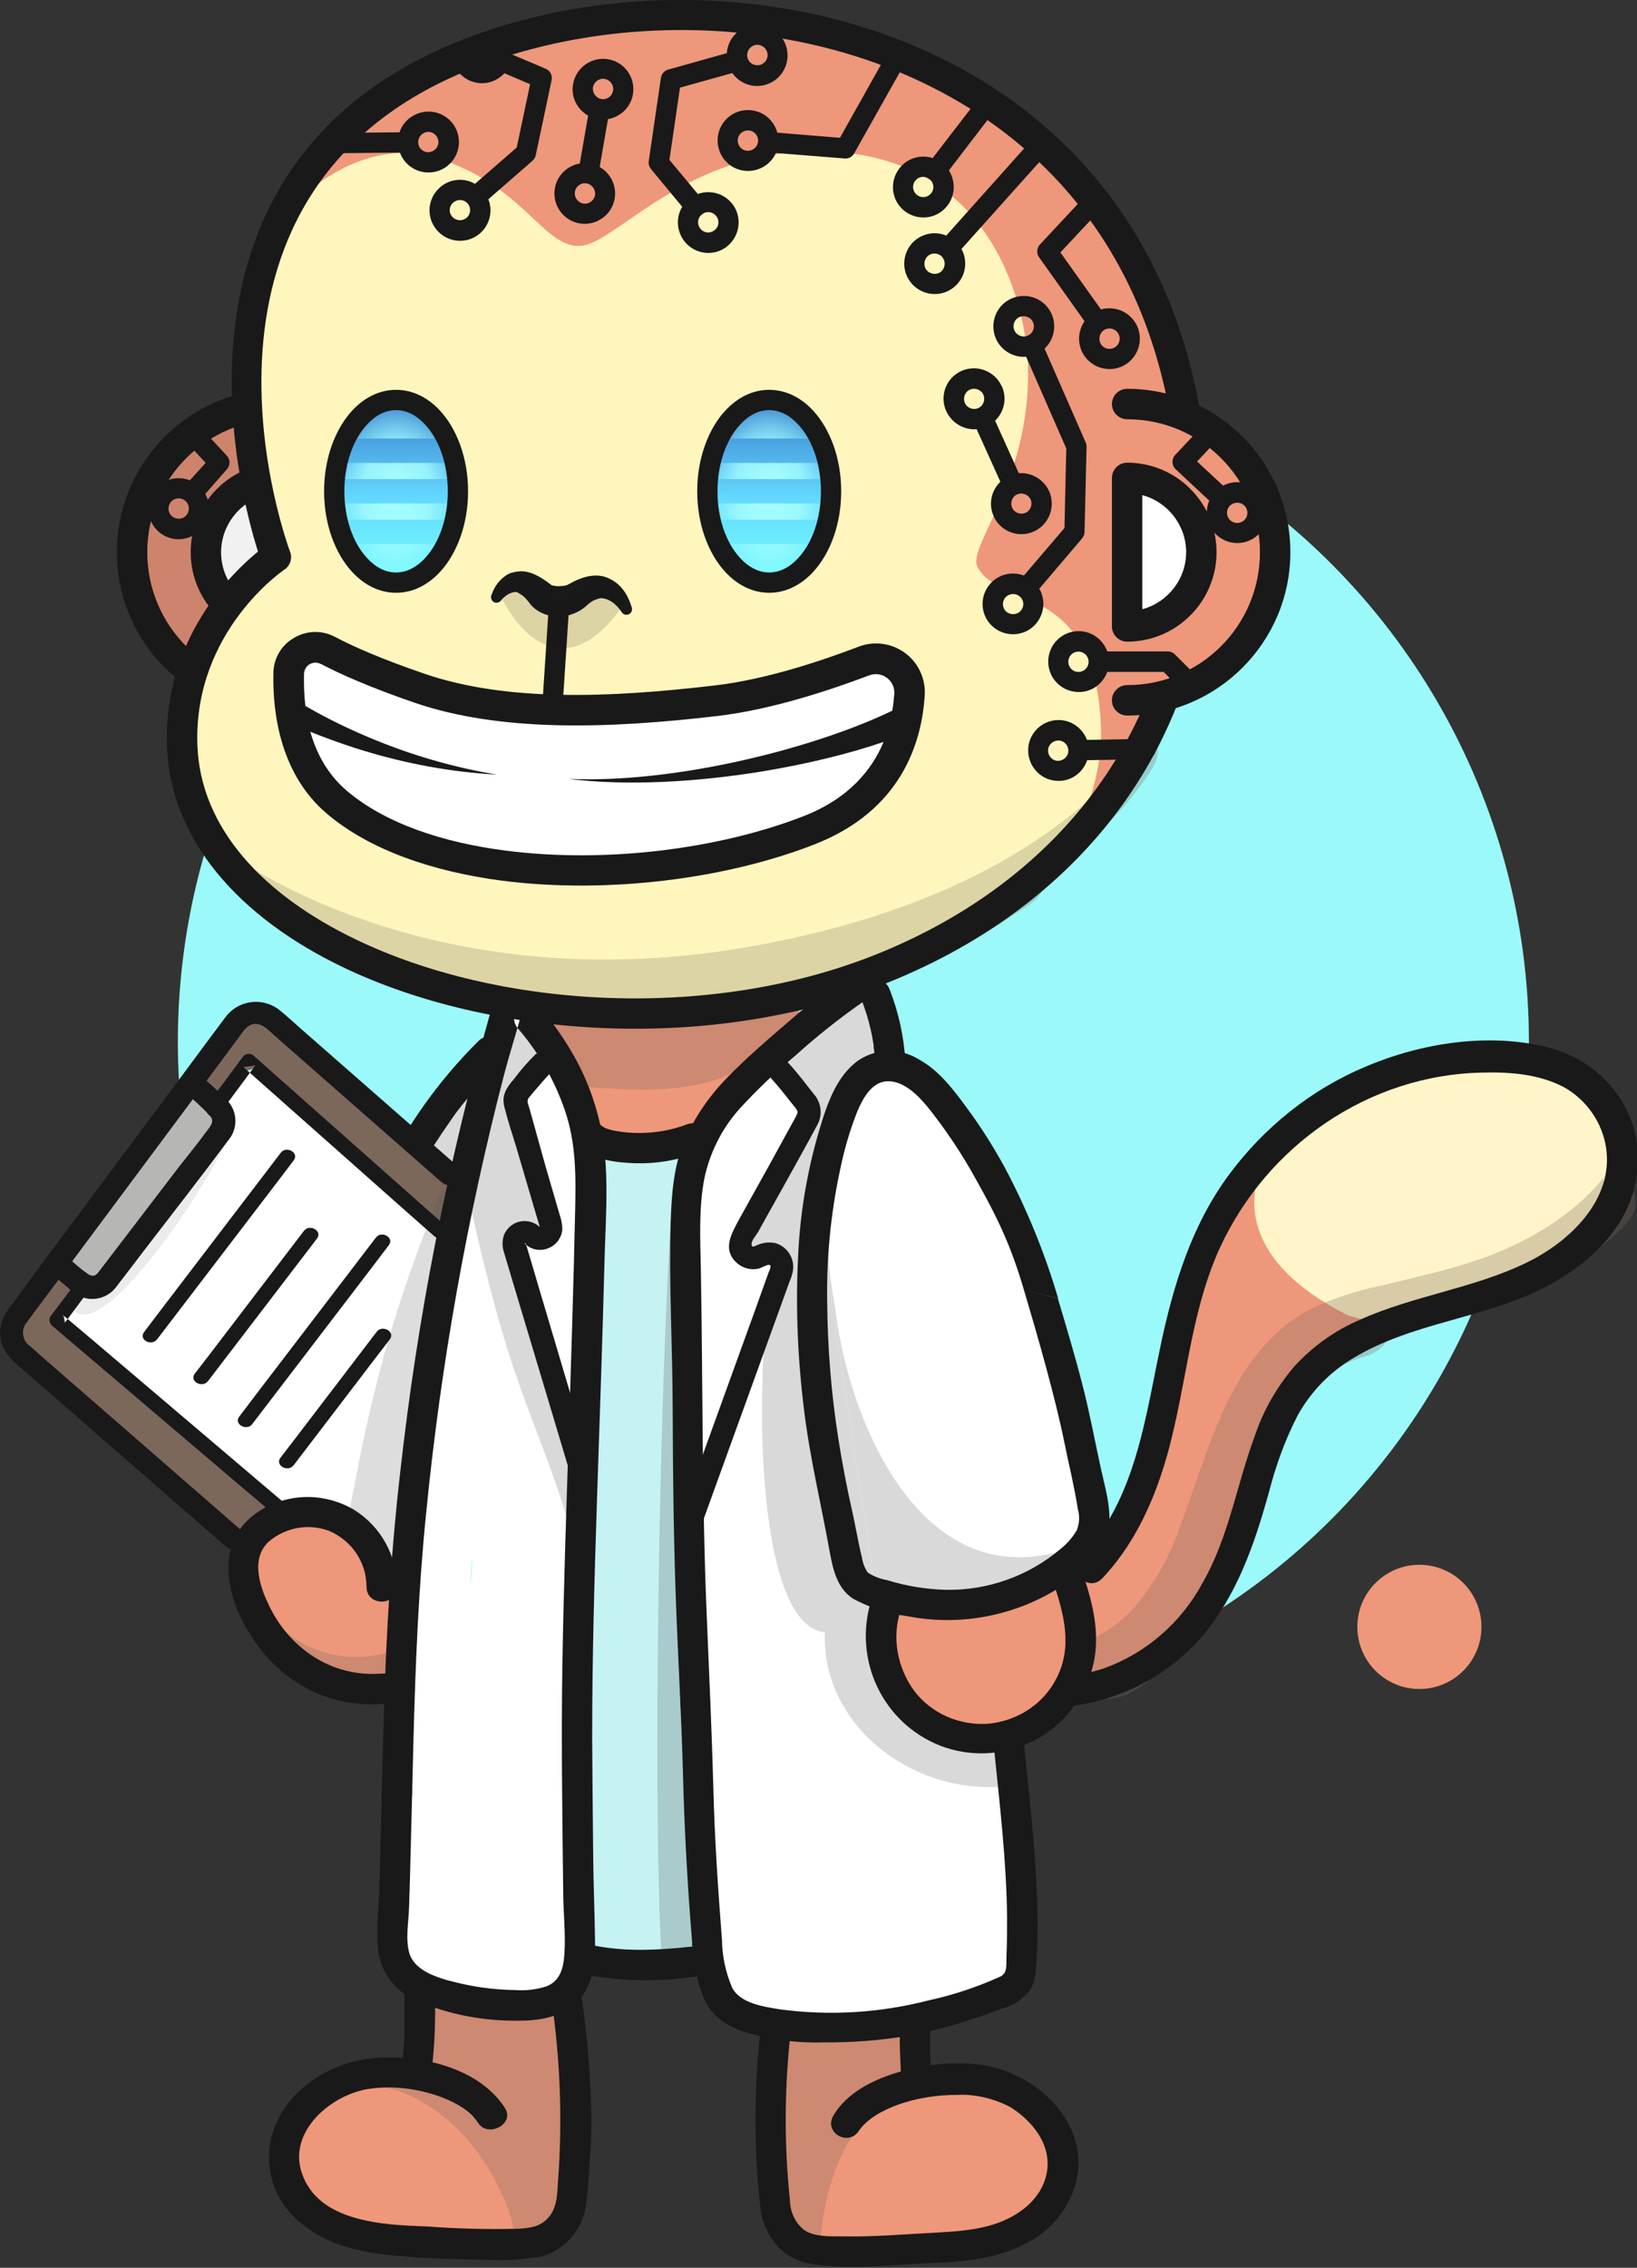 <?xml version="1.0" encoding="utf-8"?>
<!-- Generator: Adobe Illustrator 28.3.0, SVG Export Plug-In . SVG Version: 6.00 Build 0)  -->
<svg version="1.1" id="Livello_1" xmlns="http://www.w3.org/2000/svg" xmlns:xlink="http://www.w3.org/1999/xlink" x="0px" y="0px"
	 viewBox="0 0 807.2 1117.4" style="enable-background:new 0 0 807.2 1117.4;" xml:space="preserve">
<rect x="0" y="0" width="807.2" height="1117.4" fill="#333333" stroke="none"/>
<style type="text/css">
	.st0{fill:#EF977A;}
	.st1{fill:#9BF9F9;}
	.st2{fill:none;}
	.st3{fill-rule:evenodd;clip-rule:evenodd;fill:#FFFFFF;}
	.st4{fill-rule:evenodd;clip-rule:evenodd;fill:#EF977A;}
	.st5{fill-rule:evenodd;clip-rule:evenodd;fill:#FFF5C8;}
	.st6{fill-rule:evenodd;clip-rule:evenodd;fill:#C5F2F3;}
	.st7{fill-rule:evenodd;clip-rule:evenodd;fill:#B6B6B5;}
	.st8{fill-rule:evenodd;clip-rule:evenodd;fill:#7C675B;}
	.st9{opacity:0.3;}
	.st10{opacity:0.3;fill-rule:evenodd;clip-rule:evenodd;fill:#7C675B;enable-background:new    ;}
	.st11{fill-rule:evenodd;clip-rule:evenodd;fill:#A9CBCB;}
	.st12{opacity:0.4;fill-rule:evenodd;clip-rule:evenodd;fill:#A0A0A0;enable-background:new    ;}
	.st13{opacity:0.2;}
	.st14{fill-rule:evenodd;clip-rule:evenodd;fill:#555554;}
	.st15{opacity:0.4;fill-rule:evenodd;clip-rule:evenodd;fill:#555554;enable-background:new    ;}
	.st16{fill-rule:evenodd;clip-rule:evenodd;fill:#191919;}
	.st17{fill-rule:evenodd;clip-rule:evenodd;fill:#CE846C;}
	.st18{fill-rule:evenodd;clip-rule:evenodd;fill:#F1F1F1;}
	.st19{fill-rule:evenodd;clip-rule:evenodd;fill:#EE977B;}
	.st20{fill-rule:evenodd;clip-rule:evenodd;fill:#FFF6BD;}
	.st21{fill-rule:evenodd;clip-rule:evenodd;fill:#191919;fill-opacity:0.15;}
	.st22{fill:#191919;fill-opacity:0.15;}
	.st23{fill-rule:evenodd;clip-rule:evenodd;fill:url(#SVGID_1_);}
	.st24{fill-rule:evenodd;clip-rule:evenodd;fill:url(#SVGID_00000076605289500597622690000017555305694124973963_);}
	.st25{fill-rule:evenodd;clip-rule:evenodd;fill:url(#SVGID_00000096764669372627935560000012530518154725684877_);}
	.st26{fill-rule:evenodd;clip-rule:evenodd;fill:url(#SVGID_00000183220068125214339810000011825306249201824663_);}
</style>
<g>
	<g>
		<g>
			<g>
				<circle class="st0" cx="699.9" cy="801.6" r="30.6"/>
			</g>
		</g>
	</g>
</g>
<g>
	<g>
		<g>
			<g>
				<circle class="st1" cx="420.8" cy="513.2" r="333.1"/>
			</g>
		</g>
	</g>
</g>
<g transform="matrix(4.484 0 0 3.472 57.68 -.03)">
	<path class="st2" d="M-47-71h223v288H-47V-71z"/>
	<g transform="matrix(.223 0 0 .288 8.66 -46.19)">
		<g transform="matrix(3.748 0 0 3.748 -1266.57 -268.68)">
			<path class="st3" d="M371.1,283.2c2.6-8.3-5.5-11.9-10.8-16.7c-15.5-25.8-28.2-1.6-36.3,15.3c-16.3,9.8,30.3,31.5,32,35.6
				C369.1,335.6,367.3,291.2,371.1,283.2z"/>
			<path class="st3" d="M346.5,177.7c-2.7,0.1-4.9,2.3-5,5c-0.1,1.7-0.2,3.4-0.4,5.1c-0.3,2.6,2.5,5.1,5,5c3-0.1,4.7-2.2,5-5
				c0.2-1.7,0.3-3.4,0.4-5.1C351.5,179.9,349.2,177.7,346.5,177.7z"/>
			<path class="st3" d="M471.2,185.4c0-2.8-2.2-5-5-5s-5,2.2-5,5l0.1,5.1c0,2.8,2.2,5,5,5s5-2.2,5-5L471.2,185.4z"/>
			<path class="st3" d="M426.8,202.6c-9.5,5.5-20.9,5.3-31.5,5.1c-11.6-0.2-23.1-2.8-33.8-7.5c-4.9-2.1-9.2,3.6-7.1,7
				c-0.1,1.3,0.4,2.6,1.3,3.6c5,5.6,10.1,10.4,17.5,12.4c7.9,2,16,3.2,24.2,3.5c12.9,0.5,32.8-1.9,36.7-16.8
				c0.2-0.6,0.2-1.2,0.1-1.8C435,204.3,430.8,200.2,426.8,202.6L426.8,202.6z"/>
			<path class="st4" d="M473.3,175.1c-0.6-0.4-1.2-0.8-1.8-1.2c-0.7-0.3-1.3-0.6-1.9-1c-0.9-0.8-1-2.7-1.3-3.9
				c-0.9-3.3-2-6.5-3.4-9.7c-2.6-6.4-6.3-12.3-10.8-17.5c-2.4-2.7-4.9-5.2-7.5-7.7c-2.6-2.6-5.4-5-8.5-7.1
				c-6.1-3.9-13.6-5.3-20.7-6.3c-7.5-1.2-15.2-1.4-22.8-0.5c-14.5,1.8-28.8,8-38.4,19.3c-0.9,1-0.9,2.5,0,3.5c1,1,2.6,1,3.5,0
				c0.6-0.7,1.2-1.3,1.8-2c0.3,0,0.6,0,0.9-0.1c7-1.9,14.5,0,19.7,5.1c2.8,2.8,5.8,5.7,10.1,4.9c2-0.5,3.9-1.5,5.6-2.8
				c1.7-1.2,3.4-2.4,5.2-3.5c6.5-4.2,14.2-8,22.2-6.6c3.6,0.6,7,2,9.9,4.1c-0.9,0.9-0.9,2.4,0,3.3c0,0,0,0,0.1,0.1
				c2.2,2.2,4.2,4.5,6,6.9c1.9,3.1,3.3,6.5,4.1,10v0.3c0.5,5.7-1.1,11.3-2.3,16.9c-0.5,0.8-1,1.6-1.4,2.4c-1.2,2.5-1.6,5.4-0.2,7.9
				c0.1,0.1,0.1,0.2,0.2,0.3c0,3.3,0.2,6.6,0.9,9.9c0.5,2.9,4.8,2,4.9-0.7c0.1-1.4,0.1-2.9,0.2-4.3c0.3,0.2,0.7,0.4,1.1,0.4
				c0.2,0.1,0.3,0.3,0.5,0.4c0.1,0.1,0.2,0.2,0.3,0.4c0.1,0.6,0.4,1.2,0.9,1.6c0,0.1,0,0.2,0,0.3c0,1,0.1,2,0.1,2.9
				c0,1,0.6,1.8,1.4,2.2c0.1,0.8,0.3,1.5,0.6,2.2c0.5,1.3,1,2.5,1.8,3.6c0.3,0.6,0.9,1,1.5,1.1c0.3,0.1,0.6,0.1,0.9,0.1
				c-0.7,2.2-1.3,4.4-2,6.6c-0.8,2.6,3.4,4.6,4.6,1.9l4.3-10c0.4-0.9,0.4-1.9-0.2-2.8c0.3-0.4,0.7-0.6,1.5-0.7
				c1.6-0.2,3.3-0.7,4.8-1.3c8.6-3.6,12.7-13.5,9.2-22.1C477.7,179.4,475.7,176.9,473.3,175.1L473.3,175.1z M470.1,195.1H470l-8,2.6
				l-0.8-0.3c-0.1-0.5-0.2-0.9-0.2-1.4c-0.1-2-0.2-4.1-0.2-6.2c0-0.1,0-0.3,0-0.4c0-1.2,0-2.4,0.1-3.6c0.1-2.1,0.3-4.3,0.5-6.4
				c0.2,0,0.4,0,0.6-0.1c2.4-0.6,5,0.2,6.7,2c2.1,2.1,2.8,5.3,2.7,8.2C471.4,191.5,471,193.4,470.1,195.1L470.1,195.1z"/>
			<path class="st4" d="M347.3,173.7c-0.3-0.8-0.5-1.7-0.5-2.6c0-1.1-0.8-2.1-1.9-2.4c0,0.3-0.2,0.5-0.5,0.6
				c-3.5,1.9-6.7,4.5-9.2,7.6c-0.4,1.8-1,3.5-1.6,5.1c-0.1,0.2-0.2,0.4-0.2,0.6c-0.6,2.1-0.9,4.3-1,6.5c0,0.7,0,1.3,0.1,2
				c0.6,1.7,1.5,3.3,2.7,4.7c1.4,1.7,3.2,3,4.6,4.7l0.1,0.1c0.4-0.1,0.7-0.3,0.9-0.6c1.3-1.4,2.4-2.9,3.4-4.5
				c0.7-1.1,0.3-2.6-0.8-3.3c-0.3-0.2-0.6-0.3-0.9-0.3c-1.5-2.6-2.5-5.2-1.8-8.4c0.8-3,2.8-5.6,5.6-7.1
				C347.1,176,347.5,174.8,347.3,173.7L347.3,173.7z"/>
			<path class="st4" d="M491.8,288c-5.3-2.4-14.8-10.7-14.5-17.6c0.2-2.7-4,1-5.3,2.8c-4.1,8.2-4.4,18-6.8,26.9
				c-1.7,8-4,16.4-10.3,22c-1.9,3.1,2.2,6.9,0.1,10.5c1.9,10.8,16.3-9.7,18.3-13.2c7-7.8,3.2-23.8,14.4-27.5c1.1,0,2.1-0.8,2.4-1.8
				C490.4,289.1,492.8,288.5,491.8,288L491.8,288z"/>
			<path class="st5" d="M523.1,261.8c-16.7-25.2-69.6,7.5-33.6,25.6c6.2,2.1,12-0.8,17.5-3.2C516.9,283.1,529.3,272.4,523.1,261.8
				L523.1,261.8z"/>
			<g>
				<path class="st4" d="M451.8,323.6c-1-1-4.6,0-4.9,1.7c-0.3,0-0.6,0-0.9,0.1c-4.5,2-9.3,0.4-13.4,0.8c-3.4-0.7-3.9,3.8-3,6.1
					C436.2,348.9,460.7,341.8,451.8,323.6L451.8,323.6z"/>
				<path class="st4" d="M364.2,328.6c2.8-10.1-19.8-23.1-18.3-5.2C347.1,332,366.1,342.5,364.2,328.6z"/>
				<path class="st4" d="M387,382c0-0.1,0-0.3,0-0.4c0-0.5-0.2-1.1-0.5-1.5c-0.4-0.7-1.2-1.1-2-1.1c-0.3,0-0.6,0.1-0.9,0.2
					c-2,0.1-4,0.1-6-0.2h-0.3H377l-0.8-0.1c-0.6-0.1-1.1-0.2-1.7-0.3c-0.8-0.2-1.6-0.4-2.3-0.6c-0.2-0.2-0.4-0.3-0.7-0.4
					c-0.6-0.4-1.3-0.5-2-0.3c-1.3,0.4-2.1,1.7-1.7,3.1c0.1,0.7,0.3,1.3,0.4,2c0.2,1.4,0.2,2.7,0.2,4.1c0,0.8,0.4,1.6,1.1,2.1
					c-3.1-0.6-6.4-0.5-9.5,0.2c-5.1,1.3-13.5,7.6-8.6,13.4c2,2.3,5.1,3.5,7.9,4.4c3.4,1,6.8,1.8,10.3,2.2c3.2,0.5,6.4,0.6,9.6,0.4
					c3.1-0.3,6-1.6,7.2-4.7c0.5-1.6,0.9-3.3,0.9-5c0.2-1.9,0.3-3.8,0.4-5.8C387.6,389.7,387.4,385.8,387,382L387,382z"/>
				<path class="st4" d="M450.2,399.9c0-1.6-0.4-3.3-1.1-4.7c-2.2-3.7-6-6.1-10.3-6.4c-0.8,0-1.5,0.1-2.3,0.1
					c-1.9,0.1-3.8,0.3-5.6,0.7c-2.3,0.3-4.5,1.2-6.4,2.6c-0.1-0.3-0.1-0.5-0.2-0.8c0.9-0.5,1.9-0.8,2.9-1c0.6-0.2,1.1-0.6,1.4-1.1
					c0.3,0.2,0.7,0.2,1,0.2c0.7,0,1.3-0.3,1.8-0.7c0.5-0.5,0.7-1.1,0.7-1.8c0-0.5,0-1,0-1.5c0-0.2,0-0.5,0-0.7
					c0.1-0.1,0.1-0.2,0.1-0.3c0.2-0.7,0.1-1.3-0.2-1.9c-0.6-1-1.8-1.5-2.9-1.1c-0.3-0.1-0.7,0-1,0.1c-1.8,0.7-3.7,1.1-5.7,1.2h-0.9
					c0.1,0-0.3-0.1-0.5-0.2c-1.1-0.5-2.2-0.8-3.4-0.8c-1.4,0-2.5,1.1-2.5,2.5c-0.4,0.4-0.6,1-0.6,1.5c-0.3,3.7-0.4,7.4-0.2,11.1
					c0.3,3.5,0.7,7.6,2.7,10.6c0.4,0.7,1.2,1.1,2,1.1c1.9,1,4.1,1.7,6.3,1.8c2.5,0.3,5,0.4,7.5,0.4c4.5-0.1,9.7-0.7,13.5-3.4
					c1.3-0.9,2.4-2.1,3.2-3.5c0.3-0.5,0.5-0.9,0.7-1.5c0.1-0.2,0.1-0.5,0.1-0.7C450.2,401.2,450.3,400.6,450.2,399.9L450.2,399.9z"
					/>
				<path class="st4" d="M414.3,245.9c-4,1.6-8.3,2.7-12.6,3.2c-1.4,0.1-2.8,0.2-4.2,0.2c-2.7-0.3-5.4-1-7.9-2.1
					c-0.6-0.3-1.2-0.4-1.9-0.2c-1-0.9-2.5-0.9-3.5,0c-1,1-1,2.6,0,3.5c2.1,1.7,3.8,3.8,5,6.2c-0.2,0.7-0.2,1.5,0.2,2.1
					c0.3,0.7,0.6,1.5,1,2.3c0.3,0.7,0.7,1.3,1.2,1.9c1.2,1.2,3,1,4.6,0.9c2.8-0.1,6.4,0.2,8.4-2.2c3.5-4.2,7.1-8.4,11.8-11.2
					C418.6,249.1,417.1,244.9,414.3,245.9L414.3,245.9z"/>
			</g>
			<path class="st6" d="M403.2,366.9c1-2.2,0.2-4.7-0.3-7.1c-0.2-0.7,0.4-1.2,0.2-2c-0.3-2.8-0.2-5.7-0.3-8.5c0.5-0.4-0.2-1.1-0.3-2
				c-0.2-8.1-0.4-16.2-0.5-24.2l-0.3-12c-0.1-4,0-8-0.4-11.9c0-0.6-0.3-1.2-0.7-1.6c0.2-3.5,0.5-6.9,0.7-10.3
				c0.4-6.4,0.8-12.8,0.6-19.2c0-1.4-1.2-2.5-2.5-2.4c-0.2,0-0.4,0-0.6,0.1c-2.1,0.3-4.2,0.4-6.3,0.3c-2.5-0.2-3,2.9-1.6,4.3
				c0,0.1,0,0.2,0,0.2c-2,21.1-3.9,42.2-3,63.4c0,0.4,0.1,0.8,0.3,1.1c0.2,2,0.4,4.1,0.6,6.2c-0.4,0.5-0.6,1-0.6,1.6
				c-0.4,3.8-0.8,7.6-0.8,11.5c0,3.1,0.3,6.5,2,9.1c-0.1,0.9-0.1,1.8-0.2,2.6c0,0.5,0.1,0.9,0.4,1.3c-0.7,0.5-1.1,1.2-1.1,2.1
				c0,1.4,1.1,2.5,2.5,2.5c2.5,0.2,5.1,0.3,7.6,0.4c1.4,0,3,0.2,4.1-0.8c1.4-1.3,0.8-2.9,0.4-4.5L403.2,366.9z"/>
			<path class="st7" d="M339.3,259.1c-3.5-1.7-5.7,3.3-6.8,5.7c-1.5,4.6-13.3,14.2-10.5,17.8c4.3,3.5,11.5-11.7,14.4-14.7
				C337.7,265.1,343.5,262.2,339.3,259.1L339.3,259.1z"/>
			<path class="st8" d="M366.6,266c-6.7-4.8-11.9-11.2-18.4-16.3c-3.9-2.5-6.6,3-9.2,5.1c-2.2,2.3,1.3,5.8,3.5,3.5
				c0.8-0.8,1-2,1.9-2.9c0.5-0.4,1.5-0.3,1.9-0.9c7.5,6.5,13.9,13.9,21.6,20.2c1.3,1.1,3.8,0.9,4.2-1.1
				C372.8,269.9,369.1,267.9,366.6,266L366.6,266z"/>
			<path class="st8" d="M346.4,310.5c-7.7-8.7-18.4-13.8-26.5-22c0.4-0.8,1-1.4,1.7-2c3-4.4-4.2-6.9-6.9,1.3c-0.6,2.3,0.8,3.7,2.4,5
				c6.5,5.4,12.1,11.7,18.3,17.5c2.3,2.1,4.8,4.7,8,5.4C345.5,315.3,348.4,313,346.4,310.5L346.4,310.5z"/>
			<path class="st3" d="M455.2,309.5c-1.2-8.3-3.7-16.5-6.3-24.5c-2.2-7.1-5.5-13.7-9.7-19.8c-2.9-4-6.2-8.3-10.8-9.3
				c0.9-2.2,0.9-4.6,0.2-6.9c-0.4-1-1-1.8-1.8-2.5c-0.2-0.4-0.5-0.7-0.9-0.9c-0.6-0.3-1.3-0.4-1.9-0.2h-0.1
				c-1.8-0.1-3.5,0.8-4.4,2.4c-2.3,3.8-6.4,6.6-9.1,10.2c-3.1,4.1-6,8.4-7.3,13.4s-1.3,10.2-1,15.2c0.3,5.5,2.8,11.3,1,16.6
				c-0.8,1.8-0.2,3.9,1.5,5.1c0.1,0.5,0.2,1,0.3,1.5l-1,3.7c-0.2,0.6-0.1,1.3,0.2,1.9c0,0.2,0,0.4,0,0.6c0.4,8.7,0.9,17.5,1.3,26.2
				l0.5,9.6c-0.1,5.4,0.1,10.9,0.5,16.3c0,0.4,0.1,0.8,0.3,1.1c0,1,0.1,2,0.3,2.9c0.1,0.3,0.2,0.6,0.3,1c0.2,0.7,0.4,1.4,0.8,2
				c0,0.2,0.1,0.5,0.2,0.7c0.3,0.6,0.7,1.1,1.2,1.5c0.5,0.5,1,1,1.6,1.4c0.6,0.4,1.4,0.5,2.1,0.2c0.4,0.1,0.8,0.3,1.2,0.4
				c2.2,0.5,4.5,0.8,6.8,0.8c2.3,0.1,4.6,0.1,6.9-0.1c4.7-0.2,9.3-1.3,13.6-3.1c0.9-0.4,1.8-0.9,2.5-1.6c0.8-1,1.3-2.3,1.3-3.6
				c0.3-2.5,0.5-5,0.5-7.4c0.1-5.7-0.3-11.3-1.4-16.9c0-0.1-0.1-0.2-0.1-0.3c0.2-0.5,0.2-1,0-1.5c-0.4-1.3-1.7-2.1-3.1-1.8
				c-3.9,0.9-7.7-1.2-10.5-3.9c-1.5-1.2-2.6-3-2.9-4.9c-0.8-2.2-1.2-4.6-1.1-6.9c0-0.4-0.1-0.8-0.3-1.2c0.8-0.9,0.8-2.1,0-3
				c6.4,1.7,14.3,0.6,20.3-1.5C453.7,319.9,456.3,316.8,455.2,309.5L455.2,309.5z"/>
			<path class="st3" d="M389,258.7c-0.4-1.6-1.5-2.8-3.1-3.3c-1.7-2.3-0.3-6.7-4.4-7.4c-6.2-1.4-6.8,5.7-7.2,10.2
				c-2.4-1.2-3.9,1.4-4.2,3.4c-3.7,1-1.3,5.2,0.6,6.8c1.9,7.3-1.3,15.3-0.2,22.9c-3.4,19.5-4.8,39.2-4.1,59
				c-0.2,6.5-3.3,13.6-1.4,19.8c-2,7.8,17.6,9.6,21.4,6.6c2.1-3,1.1-13.9,0.6-17.9C384.6,325.1,391.3,291.9,389,258.7L389,258.7z
				 M374.3,319.5c0,1.2-0.1,2.5-0.3,3.7c0.1-1.4,0.2-2.8,0.3-4.2C374.3,319.2,374.3,319.4,374.3,319.5L374.3,319.5z"/>
			<path class="st5" d="M444.3,192.2c-2-0.8-2.9-3.1-1.9-5c4.8-8.9,13.9-31.5-5.4-44.9c-17.5-12.3-34.2-1.6-41.9,5
				c-2.6,2.2-6.4,2-8.7-0.4c-24.9-24.9-38.4,3.7-38,10.8c-1.4,8.7-0.6,19,3.2,31.1c-3.3,2.1-6,5-7.9,8.4c-1.7,3.7-2.5,5.1-2.9,9.2
				c-0.1,1.4-0.5,2.7-1,3.9c-0.1,0.3-0.1,0.6-0.2,0.9c-0.9,2.9,0.7,4.5,2.3,8.9c6.5,16.8,34.6,28.7,67.8,26
				c17.2-1.4,33.1-8.5,44.5-19.8C465.3,203.6,451.7,195,444.3,192.2L444.3,192.2z M431.8,212.6c-2,4.3-5.5,7.7-9.7,9.7
				c-4.5,2.1-9.4,3.3-14.4,3.6c-5.1,0.6-10.3,0.8-15.5,0.6c-0.2,0.2-0.5,0.4-0.8,0.3c-6.1-0.6-11.7,0.5-17.5-1.4
				c-2.7-0.8-5.1-1-7.3-2.7c-0.3-0.3-3.6-2.7-3.9-3c-1.9-0.9-3.8-2.6-4.9-4.3c-0.1,0,0.1,0.1,0,0c-2.1-2.2-3.3-9.3-1.7-12.6
				c-0.2-0.4,0.1-0.9,0.5-1c0.3-0.1,0.5-0.6,0.8-0.8s0.6-0.1,0.9-0.2s0.3,0.1,0.5,0.1c0.6-0.2,1.3-0.2,1.9,0
				c1.3,0.5,2.6,1.1,3.8,1.8c3.5,1.6,7.1,2.8,10.9,3.7c3.5,0.9,7.1,1.4,10.7,2c1.9,0.3,3.8,0.5,5.7,0.8c0.1,0,0.2-0.1,0.3-0.1
				c3.8,0,6.4-1.3,10.2-1.2c0.2,0,3.7-0.4,3.7-0.4c4.8-0.4,4.3-0.8,8.9-2.2c2.6-0.8,6.1-2,8.7-3.1c1.7-0.7,6.8-2.1,8.6-1.8
				C436.4,201.1,432.8,210.4,431.8,212.6L431.8,212.6z"/>
			<g>
				<g class="st9">
					<path class="st8" d="M524.4,269.8c-3.9,5.1-10.9,9.3-16.9,11.4c-3.2,1.1-6.5,1.9-9.8,2.7c-3.3,0.7-6.5,1.5-9.7,2.6
						c-12.5,4.5-15.2,18.2-19.3,29.2c-2.3,6.1-5.8,12.1-11.8,15.2c-0.5,0.2-0.8,0.8-0.6,1.3c-0.8,0.7-1.1,1.7-0.9,2.7
						c0.4,1.3,1.7,2.1,3.1,1.7c3.3-0.6,6-3.7,8-6.2c2.3-2.8,4.2-5.9,5.8-9.1c3.4-6.5,6.2-13.3,8.3-20.3c0-0.1,0.1-0.3,0.1-0.4
						c0.2-0.2,0.3-0.4,0.5-0.6c0.3-0.6,0.6-1.1,1-1.6l0.3-0.5l0.1-0.1c0.2-0.2,0.4-0.5,0.6-0.7c0.8-1,1.7-1.9,2.6-2.8l0.4-0.2
						l0.8-0.5c0.6-0.3,1.1-0.6,1.7-0.9l0.9-0.4l0.2-0.1l0.4-0.1c0.6-0.2,1.3-0.5,1.9-0.7c1.3-0.4,2.1-1.8,1.7-3.1
						c-0.1-0.3-0.2-0.5-0.4-0.7l4.6-1.1c3.3-0.8,6.7-1.6,10-2.5c6.7-1.9,13.3-4.7,17.7-10.4C526.8,272.1,525.4,268.5,524.4,269.8
						L524.4,269.8z"/>
					<path class="st8" d="M523.5,268.9c-4.2,5.4-10.6,9.1-17.1,11.3c-3.9,1.3-8,2.2-12,3.2c-3.6,0.7-7,1.8-10.2,3.4
						c-10.3,5.8-12.9,18.3-16.8,28.5c-1.2,3.5-3,6.8-5.3,9.7c-1.2,1.5-2.6,2.8-4.2,3.8c-1.5,1-3.2,1.5-2.8,3.7l0.3-1.2
						c-1.6,1.4-1.7,3.9-0.3,5.4c0,0,0.1,0.1,0.1,0.1c1.6,1.6,4,1.1,5.8,0.2c2-1.1,3.8-2.6,5.3-4.4c1.8-2,3.4-4.1,4.7-6.4
						c2.9-4.9,5.3-10,7.4-15.2c1.1-2.7,2.1-5.5,3-8.3c0.1-0.5,0.3-1.1,0.5-1.6c0.3-0.5,0.6-1,0.9-1.4c0.7-1,1.4-2,2.3-2.9
						c1.8-1.9,4.2-3.3,6.7-4c1.2-0.3,2.3-1.1,2.9-2.1c0.6-1.2,0.5-2.6-0.2-3.7l-0.8,1.8c4.9-1.2,9.8-2.3,14.7-3.6
						c3.8-1,7.5-2.5,10.9-4.4c1.7-1,3.2-2.1,4.7-3.4c1.2-1,2.9-2.5,3.3-4C527.7,271.3,525.9,266.3,523.5,268.9
						c-1.1,1.2,0.6,3,1.7,1.8c-0.8-0.2-1.1-0.2-0.8,0l0.1,0.2c0,0.1,0.2,0.5,0.2,0.6c0.1,0.4,0.2,0.8,0.1,1.1
						c-0.4,0.7-0.9,1.2-1.5,1.7c-0.5,0.5-1,1-1.6,1.5c-2.4,2-5.1,3.6-8,4.8c-6.6,2.7-13.8,4-20.7,5.6c-0.7,0.2-1.1,0.9-0.9,1.6
						c0,0.1,0.1,0.2,0.1,0.3c1,1.6-1.1,2.1-2.2,2.5c-1.2,0.5-2.3,1-3.5,1.6c-2.2,1.3-4.1,3.2-5.5,5.4c-0.8,1-1.4,2.1-1.8,3.3
						c-0.4,1.6-1,3.1-1.5,4.6c-1.1,3.1-2.4,6.2-3.7,9.2c-2.5,5.6-5.3,11.2-9.4,15.9c-1.6,1.9-3.7,4.2-6.2,4.7
						c-1,0.2-2.3-0.3-1.8-1.6c0.2-0.5,0.7-0.8,0.8-1.4c0-0.1,0.1-0.7,0-0.4c0.1-0.2,0.8-0.4,1-0.6c8.8-5.2,11.4-15.9,14.7-24.9
						c1.4-4.2,3.4-8.2,5.9-11.9c2.8-3.7,6.8-6.4,11.4-7.7c6.7-2,13.6-2.9,20-5.7c5.6-2.4,11-5.8,14.8-10.6
						C526.3,269.4,524.5,267.6,523.5,268.9L523.5,268.9z"/>
				</g>
				<path class="st10" d="M433.3,386.9c-0.6,0-1.1,0.1-1.7,0.2c0.3-1.5,0.2-3.1-0.2-4.6c-1.5-0.9-3.4-1.1-5.1-0.5
					c-0.5-0.3-1.1-0.4-1.6-0.1c-0.7-0.9-2.1-0.7-3.4-0.3c-0.7-0.1-1.3-0.1-2,0c-0.6-0.2-1.1-0.1-1.7,0c-0.3,0-0.5,0-0.8,0
					c-0.7,0-1.2,0.6-1.2,1.2c0,1.6,0.1,3.2,0.1,4.9c-1.2,3.3-1.4,7-0.6,10.4c0.2,3.2,0.8,6.3,1.9,9.2c0.4,1.1,0.7,1,2,1.6
					c0.6,0,1.2,0.4,1.2-0.3c0.2-3.9,1.7-9.7,3.9-12.9c2-3,5.3-6.3,9.1-6.5C434.9,389.3,434.9,386.8,433.3,386.9L433.3,386.9z"/>
				<path class="st10" d="M384.9,406.6c0.3-0.5,0.5-1.1,0.7-1.7c-0.1-0.5-0.2-0.9-0.3-1.4c0.4-0.3,0.6-0.6,0.6-1.1
					c0.1-0.7,0.1-1.5,0-2.2h0.3c0.2-2,0.4-3.9,0.4-5.9c0-0.1,0-0.3,0-0.4s0-0.2-0.1-0.4c-0.1-0.3-0.1-0.7-0.1-1
					c0.1-0.1,0.1-0.2,0.2-0.2c0-0.8-0.1-1.6-0.2-2.4c-0.2-1.1-0.3-2.2-0.4-3.3c0-0.8,0.1-1.7,0.1-2.5c0-0.2,0-0.4-0.1-0.7
					c0-0.3-0.2-0.6-0.5-0.7c0-0.9,0-1.9,0-2.8c-0.1-0.2-0.1-0.3-0.2-0.5c-0.1-0.2-0.2-0.5-0.1-0.7c-0.3-0.3-0.8-0.5-1.2-0.4
					c-5,1.1-10.1,0.6-14.8-1.4c-0.6-0.3-1.4-0.1-1.7,0.5c-0.1,0.2-0.2,0.4-0.2,0.6c-0.3,2.8-0.4,5.6-0.5,8.4c0,0.6,0.4,1.1,0.9,1.2
					c2,0.3,3.9,1.1,5.6,2.2c-0.5,0.5-0.5,1.3,0,1.8c0.1,0.1,0.1,0.1,0.2,0.2l1.2,0.7c-0.1,0.1-0.2,0.2-0.3,0.4
					c-1.3-1.4-2.8-2.6-4.4-3.6c-2.5-1.6-5.7-3.2-8.7-2.9c-1.6,0.1-1.6,2.6,0,2.5c2.6-0.2,5.3,1.2,7.5,2.6c2,1.3,3.9,3,5.4,4.9
					c1.5,1.9,2.8,3.9,3.8,6.1c1.1,2.1,1.8,4.5,2,6.9c0.9-0.4,1.8-0.8,2.7-1.4C383.4,407.5,384.1,407,384.9,406.6L384.9,406.6z"/>
				<path class="st10" d="M410.5,248c-8,0.7-16.3,1.9-24.3,0.5c-0.5-0.4-1.3-0.3-1.7,0.2c-0.2,0.2-0.3,0.5-0.3,0.9
					c0.4,0.6,0.8,1.1,1.3,1.6c0.1,0.9,0.9,1.6,1.3,2.4c0.6,1.2,1.1,2.4,1.4,3.7c8.4,0.6,18.9,1.6,24.9-5.2v-0.1
					c1.8-1.5,3.4-3.2,5.2-4.7c0-0.2,0-0.3,0-0.5C415.8,247.3,413.2,247.7,410.5,248L410.5,248z"/>
				<g class="st9">
					<path class="st8" d="M460.8,212.7c-3.5,6.4-9.1,11.1-15.2,14.7c-6.8,3.9-14,7-21.5,9.2c-15.9,5-32.9,6.6-49.2,3.3
						c-8.9-1.8-17.5-5.1-25.4-9.8c-0.6-0.3-1.4-0.1-1.7,0.4c-0.3,0.6-0.1,1.4,0.5,1.7l0,0c8.2,4.9,17.2,8.3,26.6,10.1
						c-0.2,0.6,0.1,1.2,0.7,1.4c0.1,0,0.1,0,0.2,0c10.4,2.4,21.1,2.9,31.7,1.5c4.8,0.2,9.6-0.5,14.2-2.2c0.3-0.1,0.5-0.3,0.7-0.6
						c0.9-0.2,1.8-0.5,2.7-0.8c2.4-0.3,4.7-0.8,6.9-1.5c5.6-2.1,11-5,15.8-8.6c0.5-0.4,0.7-1,0.4-1.6c0.9-0.6,1.7-1.3,2.5-2
						c0.4-0.3,0.5-0.8,0.3-1.2c5-3.4,9.1-7.8,12.1-13C463.8,212.5,461.6,211.2,460.8,212.7L460.8,212.7z"/>
					<path class="st8" d="M459.8,212.1c-4.8,8.7-13.5,14.2-22.3,18.2c-9.9,4.5-20.4,7.6-31.2,9.1c-10.9,1.6-22,1.3-32.8-1.1
						c-5.1-1.1-10.2-2.8-15-4.9c-2.4-1.1-4.7-2.2-7-3.5c-1.6-0.9-3.5-2-4.7,0.1c-1.4,2.4,1.3,3.7,3,4.6c2.5,1.4,5.1,2.7,7.8,3.8
						c5.4,2.3,11.1,4,16.9,5.2l-0.9-1.5c-0.4,2,0.9,2.8,2.6,3.2c2.3,0.5,4.7,0.9,7,1.2c4.6,0.6,9.2,0.9,13.9,0.8
						c2.3,0,4.6-0.2,6.9-0.4c1.3-0.1,2.5-0.3,3.8-0.3h3.3c2.3-0.1,4.6-0.5,6.8-1c1.8-0.4,4.4-0.8,5.5-2.4l-0.7,0.6
						c1.3-0.4,2.7-0.8,4.1-1c1.5-0.2,3-0.5,4.4-0.9c2.6-0.8,5.1-1.9,7.5-3.1c2.4-1.2,4.6-2.5,6.8-4c1.8-1.2,4.6-2.5,3.9-5l-0.6,1.4
						c1.6-1.1,3.9-2.3,3.5-4.6l-0.6,1.4c4.1-2.8,7.6-6.3,10.6-10.3c1-1.5,3-3.7,1.9-5.6c-0.7-1.2-2.2-1.6-3.4-0.9
						C460.3,211.4,460,211.7,459.8,212.1c-0.9,1.4,1.2,2.6,2.1,1.3l-0.4,0.7c-0.4,0.6-0.8,1.3-1.2,1.9c-0.9,1.3-1.9,2.6-2.9,3.7
						c-2.1,2.3-4.5,4.4-7.1,6.2c-0.5,0.3-0.7,0.9-0.6,1.4c0,0.2-2.1,1.6-2.3,1.7c-0.5,0.3-0.7,0.9-0.6,1.4c0.1,0.5-1.9,1.6-2.4,1.9
						c-1,0.7-2,1.3-3,1.9c-1.9,1.2-3.9,2.3-6,3.2c-2.2,1.1-4.5,1.9-6.9,2.5c-1.2,0.2-2.3,0.4-3.5,0.6c-0.6,0.1-1.2,0.3-1.8,0.5
						c-0.6,0.1-1.1,0.3-1.6,0.5c-0.4,0.3-0.8,0.6-1.3,0.8c-0.6,0.2-1.2,0.4-1.8,0.5c-1.2,0.3-2.4,0.6-3.6,0.8
						c-2.4,0.3-4.9,0.5-7.4,0.5c-2.5,0-5.1,0.5-7.6,0.6s-4.9,0.1-7.4,0.1c-2.9-0.1-5.7-0.3-8.5-0.7c-0.8-0.1-8.1-1.3-8.1-1.4
						c0.2-0.7-0.2-1.3-0.9-1.5c-5-1-9.8-2.4-14.5-4.2c-2.4-0.9-4.7-2-7-3.2c-1.1-0.5-2.1-1.1-3.1-1.7l-1.6-1l0.2,0.1
						c8.7,5.2,18.3,8.7,28.2,10.3c20.5,3.5,41.9-0.5,60.8-8.9c9.4-4.2,18.7-10.1,23.9-19.4c0.2-0.7-0.2-1.4-0.8-1.6
						C460.6,211.6,460.1,211.7,459.8,212.1L459.8,212.1z"/>
				</g>
				<path class="st10" d="M363.3,333c0-0.4,0-0.9,0-1.3c-5,1.5-10.4,0.3-14.2-3.3c-8.6,1.2,10.9,8.6,14,6.4
					C363.2,334.2,363.2,333.6,363.3,333z"/>
				<path class="st10" d="M347.8,190.7L347.8,190.7c0.2-0.2,0.2-0.3,0.3-0.5l0.3,0.3c0.5-0.6,1-1.3,1.5-1.9l-0.2-0.2
					c0.1-0.1,0.2-0.3,0.2-0.4c-0.4-1.1-0.6-2.2-0.8-3.4c0,0-0.1,0-0.1,0.1c0,0,0-0.1,0-0.1c-0.6-2.5-1.1-5-1.7-7.4
					c-0.5-1.9-0.8-3.8-0.9-5.8c0.3-0.7,0.3-1.5,0.2-2.2c-0.2-1.2-2.2-1.1-2.4,0v0.1c-0.7-0.1-1.3,0.2-1.7,0.7
					c-0.6-0.1-1.2,0.3-1.4,0.9c-0.2,0.1-0.3,0.2-0.4,0.4c-0.1-0.6-0.6-1.1-1.2-1.1c-0.7,0-1.2,0.6-1.2,1.2c0,1,0.1,2.1,0.4,3.1
					c0.2,1,0.5,2,0.8,2.9c0.2,0.5,0.3,1.1,0.5,1.6c0.7,2.6,1.8,5.1,3,7.5c-2.6,2.7-4.9,5.7-6.7,9c1.3,1.7,2.7,3.2,4.3,4.5l7-8.8
					C347.6,191,347.7,190.9,347.8,190.7L347.8,190.7z"/>
				<path class="st10" d="M380.6,193.1c0,0,2.5,6.4,7.3,7.2s8.5-5.6,8.5-5.6c-0.7-1.3-2.5-3.2-6-1c-1.3,0.9-3,0.9-4.3-0.1
					C384.6,192.2,382.6,190.8,380.6,193.1L380.6,193.1z"/>
			</g>
			<path class="st11" d="M402.1,273.2c0-1.6-1.3-1.8-1.5-0.2c-1.6,21.1-2.6,77.2-1.4,98.3c0.1,1.6,5.4,2.3,5.3,0.7
				C403.3,350.9,401.8,294.4,402.1,273.2z"/>
			<path class="st12" d="M443.6,344.5c-1.4,0-2.8-0.1-4.2-0.3c0.7-2.2-1.4-3.2-3.2-3.7c-5.2-1.5-7.8-10.7-8.6-15.4l-8.3-54.9
				c1.6-5.6,3.6-8.1,4.5-13.8c0.8-0.5,1.4-1.3,1.6-2.3c3.4-0.3,2.5-6.3,0.5-8.3l-2.1,1.2l-0.5,0.5c-1.1,1-2.3,1.9-3.5,2.8
				c-1.6,1.2-3.2,2.3-4.9,3.3c0,0.5,0.1,1,0.5,1.3c3.8,1.8,2.3,5.9,0.7,8.8c-1.7,3.6-2.6,7.7-5.9,10.2c-2.1,3.2,0.6,5.8,3.7,4.2
				c0.6,2.1-0.5,4.4-0.4,6.6c-1.7,7.7-2.6,43.3,7.2,44.4c-0.4,12.2,11.3,21,22.9,20.3C446.8,349.4,446.8,344.4,443.6,344.5
				L443.6,344.5z"/>
			<path class="st12" d="M427.6,325c-1.7,1.1,24.8-2.1,24.9-4.2c0-1.6,0.9-3-0.7-2.4c-18.5,5.4-27.9-16.9-29.7-31.7
				c-0.9-5.2-1.6-10.6-0.4-15.8c0.4-1.6-2.1-2.2-2.4-0.7"/>
			<path class="st12" d="M389.6,309.5c0.3-1.2-0.7-2.8-1.1-3.9c-0.6-1.6-1.2-3.2-1.7-4.8c-1.1-3.2-2-6.4-3-9.6
				c-1.4-4.6-2.6-9.3-3.9-14c0.9,0.1,1.8-0.2,2.5-0.9c0,0,0.1-0.1,0.1-0.1c0.9,0.7,2.6,0,2.1-1.2c-1.6-3.6-2.8-7.3-3.6-11.1
				c-0.1-1.1-0.2-2.2-0.3-3.3c0.2-1.2,0.5-2.4,0.7-3.7c0.1-0.2,0.1-0.4,0-0.6l0.9-1.1c0.2-0.3,0.4-0.5,0.7-0.8
				c0.1-0.1,0.2-0.2,0.3-0.3l0.1-0.1l0.1,0c0.6-0.4,0.8-1.1,0.5-1.7c-0.4-0.8-1-1.6-1.7-2.2c-0.5-0.5-1.6-1-2.1-0.4
				s-0.8,1.1-0.5,1.6l-0.2,0.4c-0.5,1.4-0.8,2.4-1.2,3.8c-0.1,0.3-0.5,0.9-0.4,1.2c-0.2,0.9-0.2,1.1-0.4,2c-0.2,0.2-0.4,0.5-0.4,0.8
				c0,0.2-0.2,0.6-0.2,0.8s-0.2,0.6-0.3,0.8c-0.2,0.8-0.3,1.6-0.3,2.4c-0.2,1-0.3,1.8-0.5,2.9c-0.3,0.1-0.2,0.4-0.3,0.8
				c-0.9,0.8-1.2,2.1-0.7,3.2c-0.8-0.3-0.9,1.6-0.7,2.8c1.6,7,3.3,14.1,5.6,21s5.2,13.4,7.2,20.3c0.2,0.7,0.9,1.1,1.6,0.9
				c0.7-0.2,1.1-0.9,0.9-1.6c-0.3-1-0.6-2-0.9-3C389,310.5,389.5,310.1,389.6,309.5L389.6,309.5z"/>
			<path class="st12" d="M375.4,259.3c-0.4-1.3-1.7-2.1-3.1-1.8c-0.6,0.2-1.2,0.6-1.5,1.2c-0.6,1-1.1,2.1-1.5,3.2
				c-0.1,0.4-0.3,0.8-0.4,1.1c-0.2,0.1-0.3,0.2-0.5,0.4c-1,1-1,2.6,0,3.5c0.2,0.3,0.5,0.6,0.9,0.8c0.8,0.5,1.8,0.5,2.6,0
				c0.6-0.4,1.1-1,1.3-1.7c0.1-0.2,0.1-0.4,0.2-0.6c0.2-0.8,0.5-1.5,0.8-2.2c0.3-0.7,0.6-1.4,1-2C375.5,260.7,375.6,260,375.4,259.3
				z"/>
			<g class="st13">
				<path class="st14" d="M371.1,270.5c-6,14.1-10.1,28.9-12.4,44.1c-0.1,0.8,0.5,1.5,1.2,1.6c0.2,0,0.3,0,0.5,0
					c0.4,1.7,0.9,3.3,1.6,4.8c0.4,0.6,1.2,0.8,1.7,0.4c0.3-0.2,0.6-0.6,0.6-1c0-1.2-0.1-2.5-0.1-3.7c0.2-0.2,0.3-0.5,0.3-0.7
					c0.2-4.2,0.6-8.4,1.2-12.5c0.7-3.3,1.4-6.6,2.1-9.9c0.1-0.4,0-0.8-0.3-1.1c0.6-2.5,1.4-4.9,2.2-7.3c0.2-0.6-0.1-1.2-0.6-1.4
					c-0.1,0-0.2-0.1-0.4-0.1c1.4-4,2.8-7.9,4.5-11.8C373.9,270.3,371.8,269.1,371.1,270.5L371.1,270.5z"/>
				<path class="st14" d="M370.5,270.4c-3.5,8.4-6.5,17-8.7,25.7c-1.1,4.4-2.1,8.8-2.9,13.3c-0.3,1.9-2.4,8.1,1.7,7.4l-0.8-0.4
					c0.3,1.8,0.9,3.5,1.8,5.1c0.5,0.7,1.4,1,2.2,0.6c1.1-0.4,1.2-1.4,1.2-2.4c-0.1-0.9-0.1-1.8-0.1-2.7c0.1-0.7,0.2-1.3,0.3-2
					c0.1-4.2,0.6-8.4,1.4-12.6l1.3-5.9c0.2-0.9,0.5-1.9,0.6-2.8c0-0.5-0.1-1-0.2-1.5c0.1-1.1,0.4-2.1,0.8-3.1c0.3-1.1,0.7-2.1,1-3.2
					c0.5-1.3,0.4-2.6-1.2-3l0.4,0.8c0.7-2,1.4-4,2.1-5.9s1.8-4,2.4-6s-2.2-3.6-3.3-1.6c-0.4,0.7,0.7,1.3,1.1,0.6s1-0.1,1.1,0.4
					s-0.5,1.3-0.6,1.7c-0.5,1.1-0.9,2.2-1.4,3.4c-0.9,2.3-1.8,4.7-2.6,7.1c-0.1,0.3,0.1,0.7,0.4,0.8c1.1,0.2,0.2,1.8,0,2.5
					c-0.3,0.9-0.6,1.8-0.8,2.7c-0.4,0.9-0.6,1.8-0.8,2.8c0,0.2,0.1,0.3,0.1,0.5l0.2,0.3c0,0.4-0.1,0.8-0.2,1.2
					c-0.7,3.6-1.7,7.2-2.2,10.8c-0.2,1.8-0.4,3.7-0.6,5.5c-0.1,1.9-0.2,3.8-0.5,5.7c-0.2,0.9,0.5,4.3-0.5,4.6s-2-4.1-2.2-4.9
					c-0.1-0.3-0.4-0.5-0.8-0.4c-1.5,0.3-0.8-2.1-0.6-2.8c0.2-1,0.3-2,0.5-3c0.3-1.9,0.7-3.7,1.1-5.5c0.8-3.8,1.7-7.6,2.8-11.4
					c2.1-7.5,4.7-14.9,7.7-22.1C372,270,370.8,269.6,370.5,270.4L370.5,270.4z"/>
			</g>
			<g class="st9">
				<path class="st15" d="M326.3,284C326.3,284,326.3,284,326.3,284z"/>
				<path class="st15" d="M341.8,262.4c-3.7,7.8-9.6,14.3-14.5,21.3c-0.7-0.5-0.9,0.5-1.3,0.8c-1,0.5-2.8-0.3-3.7,0.6
					c-0.2-0.3-0.6-0.4-0.9-0.2c-0.3,0.2-0.4,0.6-0.2,0.9c0,0.1,0.1,0.1,0.2,0.2C325.3,294.6,347.4,258.1,341.8,262.4L341.8,262.4z"
					/>
			</g>
			<path class="st16" d="M426.8,324.9c-2.4,7.8,1.5,16.1,9.1,19.1c7.6,2.9,16.1-0.7,19.3-8.2c2.1-4.8,1.1-9.5-0.5-14.3
				c-0.8-2.4-4.7-1.4-3.9,1.1c1.4,4.2,2.5,8.4,0.4,12.5c-1.7,3.4-5.1,5.6-8.9,6c-3.8,0.3-7.6-1.3-9.9-4.4c-2.2-3.1-2.9-7-1.7-10.6
				C431.4,323.5,427.6,322.5,426.8,324.9z"/>
			<path class="st16" d="M362.5,334.5c-6.6,0.6-12.3-3.3-15-9.1c-1.2-2.5-2.3-6,0-8.2c2.2-1.9,5.3-2.5,8.1-1.4
				c2.9,1.3,4.8,4.1,4.8,7.3c0,2.6,4,2.6,4,0c0-4.1-2.1-7.9-5.6-10.1c-3.7-2.2-8.3-2.3-12.1-0.1c-8.4,4.9-3.4,16.2,2.3,21.1
				c3.7,3.3,8.6,4.9,13.5,4.5c1.1,0,2-0.9,2-2C364.5,335.4,363.6,334.5,362.5,334.5L362.5,334.5z"/>
			<path class="st16" d="M457.2,322c5.2-5.5,7.9-12.8,9.5-20c1.8-7.9,2.6-16.1,6-23.5c6.2-13.4,19.5-22.7,34.5-23
				c3.7-0.1,7.6,0.2,10.9,2c2.9,1.7,4.9,4.6,5.4,7.9c1,6.9-4.9,12.4-10.5,15.1c-7,3.4-14.8,4.3-21.9,7.5c-3.3,1.4-6.2,3.5-8.6,6.1
				c-2.3,2.7-4.1,5.8-5.2,9.1c-2.4,6.4-3.4,13.3-6.9,19.4c-2.8,5.2-7.4,9.2-12.9,11.2c-1.5,0.5-3,0.8-4.5,1c-1.1,0-2,0.9-2,2
				c0,1.1,0.9,2,2,2c6.6-0.8,12.8-4,17.2-9c4.7-5.5,7-12.2,8.9-19c0.9-3.5,2.1-6.9,3.8-10.2c1.7-3.1,4.3-5.8,7.4-7.6
				c7-4.2,15.2-5,22.6-8.1c6.7-2.8,13.4-8,14.6-15.6c1.3-8-3.9-15.1-11.6-17.1c-7.8-2-16.7-0.6-24,2.5c-7.2,3-13.4,8-18,14.2
				c-4.9,6.6-7.3,14.4-9,22.4s-2.8,16.3-7,23.3c-1,1.6-2.1,3.1-3.4,4.5C452.6,321.1,455.3,323.9,457.2,322L457.2,322z"/>
			<path class="st16" d="M430.6,380.7c-0.1,2,0,3.9,0.1,5.9c0,0.5,0.2,1,0.6,1.4c0.4,0.4,0.9,0.6,1.4,0.6c1.1,0,2-0.9,2-2
				c-0.2-2-0.2-3.9-0.1-5.9c0-1.1-0.9-2-2-2S430.6,379.6,430.6,380.7z"/>
			<path class="st16" d="M365.4,376c0,1.6,0,3.2,0,4.9c0,0.8,0,1.6-0.1,2.5c0,0.4-0.1,0.8-0.1,1.2c0,0.2,0,0.4-0.1,0.6
				c0.1-0.6,0,0,0,0.2c-0.3,1.1,0.4,2.1,1.4,2.5c1.1,0.3,2.2-0.3,2.5-1.4c0,0,0,0,0,0c0.4-3.4,0.5-6.9,0.4-10.4c0-1.1-0.9-2-2-2
				S365.4,374.8,365.4,376L365.4,376z"/>
			<path class="st16" d="M378.6,391.6c-3.3-5.1-10.6-6.9-16.4-6.6c-6.8,0.3-13.8,4.9-14.6,12.1c-0.3,3.7,1.2,7.3,4.1,9.6
				c3.2,2.7,7.1,3.7,11.1,4.2c4.5,0.5,9.2,0.6,13.8,0.7c2.2,0.1,4.4-0.1,6.6-0.4c2-0.5,3.7-1.7,4.8-3.4c1.4-2,1.4-4.4,1.6-6.7
				c0.2-2.7,0.4-5.3,0.4-8c-0.1-5.4-0.5-10.7-1.3-16c0-1.1-0.9-2-2-2c-1.1,0-2,0.9-2,2c1.2,8,1.5,16.1,0.9,24.2
				c-0.1,1.5-0.1,3.1-1,4.4c-1.1,1.5-2.5,1.7-4.2,1.8c-4,0.1-8,0-12-0.3c-5.6-0.2-14.3-0.5-16.5-7c-1.9-5.5,3.9-10.4,8.9-11.1
				c2.8-0.4,5.6-0.1,8.3,0.7c2.2,0.7,4.7,1.8,6,3.8S380,393.7,378.6,391.6L378.6,391.6z"/>
			<path class="st16" d="M425.2,394.6c1.1-1.6,3.2-2.7,5.1-3.4c2.5-0.9,5.2-1.3,7.9-1.3c2.4-0.1,4.8,0.5,6.9,1.6
				c2.4,1.5,4.7,4,4.9,7s-1.6,5.5-4,7c-3.1,2-6.9,2.3-10.5,2.5c-4.1,0.2-8.4,0.6-12.5,0.5c-1.5,0-3.8,0.1-5.1-0.9
				c-1.2-1-1.8-2.5-1.8-4c-0.8-7.6-0.7-15.2,0.2-22.8c0-1.1-0.9-2-2-2c-1.1,0-2,0.9-2,2c-0.9,7.8-1,15.8-0.1,23.6c0.1,2,1,4,2.4,5.5
				c1.6,1.7,3.5,2.2,5.7,2.4c4.8,0.5,9.8-0.1,14.6-0.3c4.3-0.2,8.9-0.6,12.7-2.8c3.4-1.8,5.8-5.2,6.4-9c0.9-7.6-6.2-13.5-13.1-14.3
				c-3.6-0.4-7.3,0-10.8,1.1c-3.2,1-6.4,2.6-8.2,5.5C420.4,394.8,423.8,396.8,425.2,394.6L425.2,394.6z"/>
		</g>
		<g>
			<path class="st16" d="M22.6,914.6l-72.7-63.3c-10.5-9.2-21.2-18.3-31.6-27.6c-3.7-2.5-4.6-7.6-2-11.2c0.2-0.3,0.4-0.5,0.6-0.8
				c2.3-3.2,4.7-6.3,7-9.4l69.8-93.7l27-36.3c1.9-2.5,3.5-5.5,6.1-6.7c5.2-2.3,8.8,2.3,12.4,5.4L119,741l2.2,1.9
				c5.4,4.8,13.4-3.2,7.9-7.9l-76.7-67.2c-3.5-3.1-6.9-6.2-10.5-9.2c-7.8-6.7-19.7-5.9-26.4,2c-0.4,0.5-0.8,1-1.2,1.5
				C7.6,671,1,680-5.7,689L-80,788.7L-90.4,803c-3.5,3.8-5.7,8.6-6.1,13.7c-0.2,7.5,4.2,12.6,9.5,17.1l15.7,13.6l84.2,73.4l1.9,1.7
				c5.4,4.8,13.4-3.2,8-7.9L22.6,914.6z"/>
			<path class="st16" d="M-71.2,788c3.6,3,7.1,6.1,10.7,9c6.1,5.2,15.3,4.5,20.6-1.6c0.3-0.3,0.6-0.7,0.8-1
				c4.6-5.9,9.1-11.9,13.7-17.9c13.9-18.1,28-36.1,41.6-54.4c4.5-5.4,4.5-13.3,0-18.7c-3.8-4.1-7.9-7.9-12.1-11.5
				c-5.2-5-13.2,3-7.9,7.9c3.4,3.2,6.9,6.3,10.2,9.7c2.4,2.4,2.1,4.2,0.2,6.7c-4.7,6.4-9.6,12.6-14.5,18.7l-38.7,50.6
				c-1.8,2.3-2.8,4.6-6.1,3c-3.8-2.6-7.3-5.6-10.6-8.8c-5.5-4.6-13.5,3.3-7.9,7.9L-71.2,788z"/>
			<path class="st16" d="M13.1,707.4l16.3-22l-5.9,0.8l82.5,73.1l11.7,10.3c3.7,3.2,8.9-2.1,5.3-5.3l-82.5-73.1l-11.7-10.4
				c-1.5-1.5-3.8-1.5-5.3,0c-0.2,0.2-0.4,0.5-0.6,0.8l-16.3,22C3.8,707.4,10.4,711.1,13.1,707.4L13.1,707.4z"/>
			<path class="st16" d="M12,708.9l1-1.3v-0.2c0.3-0.4,0.4-0.9,0.4-1.4c0.2-0.5,0.2-1,0-1.5c-0.1-0.5-0.3-0.9-0.6-1.3
				c-0.3-0.4-0.6-0.7-1-1l-0.9-0.4c-0.7-0.2-1.4-0.2-2,0L8,702.3c-0.6,0.3-1,0.8-1.3,1.3l-1,1.3v0.2c-0.3,0.4-0.5,0.9-0.4,1.4
				c-0.1,0.5-0.1,1,0,1.5c0.1,0.5,0.4,0.9,0.7,1.3c0.3,0.4,0.6,0.7,1,0.9l0.9,0.4c0.7,0.1,1.3,0.1,2,0l0.9-0.4
				C11.3,709.9,11.7,709.5,12,708.9L12,708.9z"/>
			<path class="st16" d="M42.5,900l-94.8-80.5l-13.3-11.2l0.6,4.5l13.7-18.4c2.9-3.7-3.7-7.5-6.5-3.7l-13.8,18.3
				c-0.9,1.5-0.6,3.3,0.6,4.5l94.9,80.7l13.3,11.2C40.9,908.5,46.1,903.2,42.5,900L42.5,900z"/>
			<path class="st16" d="M-19,820.3l58.8-76.9l8.5-11.2c2.9-3.7-3.6-7.5-6.4-3.7l-58.8,77l-8.5,11.2
				C-28.4,820.4-21.9,824.1-19,820.3L-19,820.3z"/>
			<path class="st16" d="M6.1,840.9l46.9-61.3l6.8-8.9c2.9-3.7-3.7-7.5-6.5-3.7L6.4,828.4l-6.8,8.8C-3.4,840.9,3.1,844.7,6.1,840.9
				L6.1,840.9z"/>
			<path class="st16" d="M27.9,862.1l58.8-76.9l8.5-11.2c2.9-3.7-3.6-7.5-6.4-3.7l-58.8,76.9l-8.5,11.2
				C18.5,862.1,25.2,865.8,27.9,862.1L27.9,862.1z"/>
			<path class="st16" d="M48.3,882.4l41.4-54.2l6-7.8c2.9-3.7-3.7-7.5-6.5-3.7l-41.4,54.2l-6,7.8C38.9,882.4,45.4,886.1,48.3,882.4
				L48.3,882.4z"/>
			<path class="st16" d="M408.5,796.3c6.6,22.2,15.3,52.4,19.9,75.1c2.2,10.8,4.9,21.7,6.6,32.6c1,3.4,0.8,7.1-0.5,10.4
				c-2.1,3.6-4.9,6.8-8.2,9.4c-15.8,13.3-35.9,20.4-56.6,20c-9.8-0.3-19.5-1.9-28.9-4.8c-3.4-0.6-6.6-1.9-9.4-3.7
				c-1.5-2.2-2.5-4.8-2.9-7.5c-2-8.1-3.3-16.5-5.2-24.7c-2.5-11.1-4.6-22.4-6.4-33.7c-3.5-22.2-5.3-44.6-5.5-67
				c-0.4-21.9,1.7-43.8,6.3-65.3c2-10,4.9-19.9,8.7-29.4c2.7-6.3,7.2-14.5,15-14.5c10,0,18.2,10.8,23.6,17.9c7,9.3,13.4,19,19,29.1
				C395.4,760.4,402,774.1,408.5,796.3l16.8,3.9c-6.6-22.4-15.5-44.2-26.5-64.8c-5.6-10.2-11.8-20-18.7-29.3
				c-6.6-9-13.8-18.5-23.9-23.9c-9.1-5.5-20.6-5.2-29.4,0.7c-8.5,6.1-13,15.6-16.4,25.2c-7.9,23.4-12.4,47.8-13.4,72.5
				c-1.2,24.9-0.1,49.9,3,74.7c2.9,23.7,8.5,46.7,12.7,70.1c1.6,8.6,3.7,17.8,11.5,22.8c8.4,4.5,17.4,7.4,26.8,8.6
				c24.7,4.8,50.3,0.4,72-12.3c9.3-5.6,19.8-13.3,24.8-23.2c5.8-11.2,1.2-25.3-1.4-37.1c-3-13.6-5.5-27.4-9-40.9
				c-3.7-14.5-8-28.9-12.3-43.2L408.5,796.3z"/>
			<path class="st16" d="M320.8,641.8c-10.6,7.3-20.8,15.3-30.5,23.8c-9.6,8.2-19.2,16.6-28,25.6c-8.9,9-16.1,19.5-21.2,31
				c-5.5,12.9-6.4,26.5-6.9,40.4c-0.9,30.2,0.9,60.6,1,90.9s0.4,60.2,1.4,90.2s2.9,61,3.7,91.6c0.7,27.1,2.2,53.9,4.4,80.9
				c0.3,9.9,2.3,19.7,5.9,29c4.3,9.6,12.3,14.1,22,17.1c12.2,3.4,24.8,4.9,37.5,4.5c13.9,0.1,27.7-1,41.4-3.3
				c15.7-3,31-7.5,45.8-13.3c5.5-1.3,10.4-4.5,13.9-8.8c3.7-5.8,3.3-13.8,3.7-20.4c1.2-33.1-2.9-66-6.2-98.8c0-4.1-3.4-7.5-7.5-7.5
				s-7.5,3.4-7.5,7.5c2.8,27.6,6.1,55.2,6.4,82.9c0,6.4,0,12.9-0.3,19.3c-0.2,4.2,0.7,8.2-3.1,10c-11.3,5.1-23.2,9.1-35.3,11.7
				c-24,6.2-48.9,7.7-73.4,4.4c-8-1.3-19.3-2.9-23.4-10.5c-3.3-7.6-5-15.7-5.1-23.9c-1.9-24.5-3.6-49-4.2-73.6
				c-0.8-28.7-2.1-57.3-3.3-85.9c-2.4-56.8-1.9-113.8-2.9-170.6c-0.3-15-1.1-30.7,1.8-45.3c2.7-12.4,8.5-24,16.9-33.5
				c8.7-9.6,18.2-18.6,28.2-26.9c10.2-9.2,21-17.8,32.3-25.7c7.9-5.4,0.5-18.4-7.5-12.9L320.8,641.8z"/>
			<path class="st16" d="M328.1,652.5c2,5,3.6,10.2,4.8,15.5c0.6,2.5,1,5.1,1.4,7.5v1.2c0-0.9,0-1.1,0-0.5s0.2,1.4,0.3,2.1l0.3,4.2
				c0,4.1,3.4,7.5,7.5,7.5c4.1,0,7.5-3.4,7.5-7.5c-0.8-11.7-3.3-23.1-7.5-34c-0.6-1.9-1.8-3.5-3.4-4.5c-3.6-2.1-8.2-0.9-10.3,2.7
				c-1,1.8-1.3,3.8-0.8,5.8L328.1,652.5z"/>
			<path class="st16" d="M145.1,660.1c-21,74-35.8,149.6-44.3,226.1c-4.5,39-6.8,78.2-8,117.5c-0.6,19.5-1,39-1.5,58.5
				c-0.2,9.6-0.5,19.3-0.8,28.8c-0.3,9.3-1.4,18.7-0.8,28c0.6,12.2,8.3,23,19.7,27.5c15.9,6.7,33,9.9,50.3,9.6
				c11.6,0,24-2.5,31.1-12.5c5.7-7.9,6.3-18.5,6.1-27.9c-0.2-13.7-0.8-27.3-0.9-41c-0.2-19.4-0.4-38.8-0.5-58.1
				c0-39.3,1.1-78.7,2.4-118s2.7-78.2,3.7-117.4c0.5-18.7,2-37.7-0.3-56.2c-2.3-17.2-8.1-33.6-17.2-48.4c-4.3-7.1-9.2-13.8-14.6-20
				c-6.3-7.5-16.9,3.3-10.6,10.6c10.2,11.8,18,25.4,23.1,40.2c5.6,16.2,5.5,32.7,5.1,49.6c-0.8,37.3-2,74.6-3.2,111.8
				c-1.2,37.3-2.5,75-3.1,112.7c-0.6,36.8,0,73.6,0.4,110.4c0,10.5,1.3,21,0.6,31.4c-0.5,7.2-2.2,13.1-8.6,15.8
				c-5.1,1.7-10.4,2.3-15.7,1.9c-8.7-0.1-17.4-1.1-25.9-3c-8.8-2-23.2-5.2-26.2-15c-2.1-7-0.4-15.5-0.2-22.7
				c0.3-9.3,0.6-18.7,0.8-27.9c0.5-18.6,0.9-37.1,1.4-55.7c1-37.2,2.5-74.4,6.3-111.4c7.2-72.6,20-144.5,38.3-215.1
				c2.3-8.8,5-17.4,7.5-26.2C162.2,654.8,147.7,650.8,145.1,660.1L145.1,660.1z"/>
			<path class="st16" d="M117.2,725.2c2.4-3.7,4.9-7.5,7.5-11.2c1.3-1.8,2.5-3.7,3.7-5.3l0.9-1.2l0.9-1.1c-0.3,0.4,0.5-0.6,0.6-0.8
				s0.8-1,1.2-1.5c5.7-7.1,11.7-13.8,18.1-20.2c2.9-3,2.9-7.7-0.1-10.6c-2.9-2.9-7.6-2.9-10.5,0c-13.5,13.4-25.4,28.3-35.4,44.5
				c-2.1,3.6-0.9,8.2,2.7,10.3c0,0,0,0,0,0c3.6,2,8.1,0.8,10.3-2.7L117.2,725.2z"/>
			<path class="st16" d="M189.8,1133c18,3.6,36.5,4.1,54.8,1.6c4.1-0.1,7.4-3.4,7.5-7.5c0-4.1-3.4-7.5-7.5-7.5
				c-16.9,1.8-34.1,2.8-50.8-1.1c-4-1.1-8.1,1.2-9.2,5.2c0,0,0,0,0,0C183.5,1127.8,185.8,1131.9,189.8,1133L189.8,1133z"/>
			<path class="st16" d="M188.6,724.8c7.2,7.3,18.7,8.5,28.3,8.8c10.2,0.3,20.4-1.4,30-5c4-1.1,6.3-5.2,5.2-9.2c0,0,0,0,0,0
				c-1.1-4-5.2-6.3-9.2-5.2c0,0,0,0,0,0c-7.7,3-15.9,4.5-24.1,4.5c-3.9,0-7.8-0.3-11.6-1c-1.9-0.3-3.7-0.8-5.4-1.5
				c1.1,0.5-1-0.6-1-0.6c-0.7-0.5-0.9-0.6-0.4-0.2c-0.4-0.3-0.8-0.7-1.1-1.1c-3-2.9-7.7-2.8-10.6,0.1
				C185.9,717.2,185.9,721.9,188.6,724.8L188.6,724.8z"/>
			<path class="st16" d="M283.5,691.5c3.9,4.2,7.5,8.9,11.1,13.4c2.5,3.1,2.8,3.1,1.1,6.2l-12.9,23.5L268.1,761
				c-3.7,7-8.8,15-1.2,21.8c3,2.6,7,3.6,10.8,2.7c1.4-0.3,5.1-2.8,5.7-1.4c0.3,0.8-0.6,2.6-0.9,3.3l-6.3,17.6l-21.5,59.4l-15.2,42
				c-2.5,6.8,8.4,9.7,10.8,3l35.3-97.5l7.2-19.9c0.5-1.2,1-2.4,1.3-3.7c2-6.5-1.6-13.3-8.1-15.3c-0.1,0-0.2-0.1-0.4-0.1
				c-3.2-0.6-6.5-0.1-9.3,1.3c-1.3,0.5-2.2,1-2.2-0.8c0-1.8,2.5-4.6,3.2-5.9l15-26.9c4.6-8.4,9.4-16.8,13.9-25.3
				c3.1-5,2.5-11.5-1.5-15.9c-4.3-5.4-8.4-11-13.2-16s-12.9,2.7-7.9,7.9L283.5,691.5z"/>
			<path class="st16" d="M167.9,679.6c-3.9,3.8-7.5,7.9-10.8,12.3c-3.7,4.3-6.4,8-4.9,13.9c1.6,6.5,3.7,12.9,5.7,19.3l8.5,28.9
				l2.7,9.1c0.2,0.6,0.4,1.2,0.6,1.9s0,0,0,0s1,0.3,0,0c-0.4-0.2-0.8-0.5-1.2-0.9c-5-3.5-11.9-2.3-15.3,2.7c-0.4,0.5-0.7,1.1-1,1.7
				c-1.1,2.7-1.2,5.8-0.3,8.6c1.4,4.9,3,9.9,4.4,14.8l16.8,56l12,40.1c2.1,6.9,12.9,4,10.9-3l-26.2-88.1l-5.7-19.3
				c-0.4-1.4-0.8-2.8-1.3-4.2c0,0-0.2-0.7-0.3-0.2c0,0-0.3,0-0.5,0c0.4,0.2,0.7,0.4,1,0.6c1.2,1.1,2.6,1.8,4.2,2.2
				c6.1,1.4,12.1-2.4,13.4-8.5c0.1-0.5,0.2-1,0.2-1.5c-0.1-2.3-0.5-4.7-1.3-6.9l-7-24l-7.9-28.4c-0.6-2.2-1.5-3.4-0.5-5.2
				c3.9-4.7,8-9.4,12.1-13.9c5.5-4.8-2.5-12.7-7.9-7.9L167.9,679.6z"/>
		</g>
		<g transform="matrix(-1 0 0 1 922.31 0)">
			<path class="st17" d="M880.7,359.5c40.3,0,73,32.7,73,73s-32.7,73-73,73"/>
			<path class="st16" d="M880.7,352c44.4,0,80.5,36.1,80.5,80.5S925.1,513,880.7,513c-4.1,0-7.5-3.4-7.5-7.5s3.4-7.5,7.5-7.5
				c36.2,0,65.5-29.3,65.5-65.5S916.8,367,880.7,367c-4.1,0-7.5-3.4-7.5-7.5S876.5,352,880.7,352z"/>
			<path class="st18" d="M880.7,395.9c20.2,0,36.6,16.4,36.6,36.6s-16.4,36.6-36.6,36.6V395.9z"/>
			<path class="st16" d="M873.2,395.9c0-4.1,3.4-7.5,7.5-7.5c24.3,0,44.1,19.8,44.1,44.1s-19.8,44.1-44.1,44.1
				c-4.1,0-7.5-3.4-7.5-7.5V395.9z M888.2,404.4v56.3c12.4-3.3,21.6-14.7,21.6-28.1S900.6,407.7,888.2,404.4L888.2,404.4z"/>
		</g>
		<path class="st19" d="M39.6,434.9c0,0-67.9-180.4,90.5-246.2c138.3-57.4,369.2-2.4,362.2,240.8c-2.6,89.9-56.7,169.4-154.2,208.3
			C197.5,694-3.2,637.9-6.7,527.5C-8.6,467.1,39.6,434.9,39.6,434.9z"/>
		<path class="st20" d="M42.5,267.1c0.6-0.4,0.9-0.6,0.9-0.6s33.2-41.3,76-28s52.4,45.1,71,43s55.7-52.3,128-46
			c76.3,6.7,91.3,78.4,92,105c1.5,56.7-29.8,88.9-25,99c9.9,20.8,58.2,6.9,61,79c0.8,19.8-5.7,39.7-14.6,57.2
			c-24.3,25.7-55.7,47-93.7,62.1C197.5,694-3.2,637.9-6.7,527.5c-1.9-60.4,46.2-92.6,46.2-92.6S5.2,343.5,42.5,267.1L42.5,267.1z"/>
		<path class="st21" d="M471.7,517.3l-0.4,0.9c-0.8,1.3-1.7,2.8-2.8,4.6c-7,11.7-20.1,32.1-38.5,54.9
			c-24.1,24.8-54.8,45.4-91.8,60.2c-109.5,43.7-255.5,19.3-316.3-45.7c-5.4-7.9-7.5-12.7-7.5-12.7s98.4,76.4,261,47
			c127.9-23.1,177.7-80.4,193.1-103.8c1.5-2.4,2.7-4.5,3.6-6.1L471.7,517.3z"/>
		<path class="st16" d="M30.7,432.2c-12.6,10.3-46.6,42.9-44.9,95.5c1.5,46.7,35.8,84.8,86.6,109.2c73.7,35.4,182.1,42.3,268.4,7.9
			c100.6-40.2,156.3-122.3,158.9-215.1c2.2-75-17.9-132.6-50.6-174.9c-76.3-98.7-222.5-114.4-322-73
			C-21,243.4,20.9,401.2,30.7,432.2z M43.7,441.1c2.9-1.9,4.1-5.6,2.8-8.9c0,0-65.7-173.4,86.4-236.6c94-39.1,232.3-24.9,304.4,68.3
			c30.9,40,49.5,94.4,47.5,165.3c-2.5,87-55.1,163.9-149.5,201.6c-82.4,32.9-186,26.4-256.4-7.5c-45.2-21.7-76.8-54.6-78.1-96.2
			C-0.9,471.1,43.7,441.1,43.7,441.1L43.7,441.1z"/>
		<path class="st19" d="M459.3,359.5c40.3,0,73,32.7,73,73s-32.7,73-73,73"/>
		<path class="st16" d="M459.3,367c36.2,0,65.5,29.3,65.5,65.5S495.5,498,459.3,498c-4.1,0-7.5,3.4-7.5,7.5s3.4,7.5,7.5,7.5
			c44.4,0,80.5-36.1,80.5-80.5S503.8,352,459.3,352c-4.1,0-7.5,3.4-7.5,7.5S455.2,367,459.3,367z"/>
		<path class="st3" d="M459.3,395.9c20.2,0,36.6,16.4,36.6,36.6s-16.4,36.6-36.6,36.6V395.9z"/>
		<path class="st16" d="M459.3,388.4c-4.1,0-7.5,3.4-7.5,7.5v73.2c0,4.1,3.4,7.5,7.5,7.5c24.3,0,44.1-19.8,44.1-44.1
			S483.7,388.4,459.3,388.4z M466.8,404.4c12.4,3.3,21.6,14.7,21.6,28.1s-9.2,24.8-21.6,28.1V404.4z"/>
		<path class="st3" d="M45.7,492c0.1-4.6,2.6-8.7,6.6-11c4-2.3,8.8-2.3,12.8-0.2c9.3,4.9,23.5,11.3,45.1,18.6
			c41,14,92.2,12.5,146.2,6.1c26-3.1,54.3-12.5,72.9-19.6c5.3-2,11.2-1.2,15.8,2.1s7.1,8.8,6.8,14.4c-1.3,21.7-10.8,51.8-49.6,66.9
			c-72,28.1-183,28.7-233-14C49,538.1,45.3,511.2,45.7,492z"/>
		<path class="st16" d="M38.3,491.8L38.3,491.8c-0.5,21,3.9,50.4,26.2,69.4c21,17.9,52.1,28.7,86.8,33.2
			c50.9,6.5,109.5-0.6,153.8-17.9c42.6-16.6,52.9-49.7,54.4-73.5c0.5-8.2-3.2-16.1-9.8-20.9c-6.6-4.8-15.3-6-22.9-3
			c-18.1,6.9-45.7,16.2-71.1,19.1c-52.8,6.2-102.8,7.9-142.9-5.8c-21-7.2-34.9-13.3-44-18.1c-6.3-3.4-13.9-3.3-20.1,0.3
			C42.4,478.1,38.5,484.6,38.3,491.8L38.3,491.8z M343.5,510.6c-17.4,8.4-40.6,16.4-65.4,22.5c-31.6,7.8-65.7,12.4-94.3,11.1
			c28.7,3.6,63.4,1.6,95.8-3.7c21.7-3.6,42.4-8.6,59.6-14.5c-5.8,14-17.4,28-39.5,36.6c-42.2,16.4-98,23.2-146.5,17
			c-31.5-4-59.9-13.5-78.9-29.7c-9.4-8.1-14.8-18.4-17.8-28.9c6.7,2.7,14.1,5.4,22.1,8c20,6.4,43.7,11.7,70,13.1
			c-25.7-4.2-48.4-11.8-67.3-20.1c-10.3-4.5-19.4-9.2-27.2-13.7c-0.7-5.6-0.8-11-0.7-15.9v0c0.1-2,1.2-3.8,2.8-4.7
			c1.7-1,3.8-1,5.5-0.1c0,0,0,0,0.1,0c9.5,5,24.1,11.5,46.2,19.1c41.9,14.3,94.3,13,149.4,6.5c26.6-3.1,55.7-12.8,74.7-20
			c0,0,0,0,0,0c2.9-1.1,6.2-0.7,8.7,1.2c2.5,1.8,3.9,4.8,3.7,7.9C344.3,504.8,344,507.6,343.5,510.6L343.5,510.6z"/>
		<path class="st16" d="M174.3,456.1l-3.3,50.4c-0.2,2.8,1.9,5.1,4.7,5.3c2.8,0.2,5.1-1.9,5.3-4.7l3.3-50.4c0.2-2.8-1.9-5.1-4.7-5.3
			C176.8,451.2,174.5,453.3,174.3,456.1z"/>
		<path class="st16" d="M150.8,456c1.9-2.2,4.2-3.6,6.7-3.9c1-0.1,1.8,0.6,2.9,1.3c1.6,0.9,3.1,2.7,4.9,5.1c3,3.4,8.1,5.8,13.7,5.7
			c4.5,0,9.2-1.6,13-4.7c1.6-1.5,3.2-2.9,5.2-3.6c1.1-0.4,2.2-0.9,3.4-0.7c3.1,0.4,6.2,2.2,9.3,6.6c0.7,1.4,2.3,1.9,3.7,1.3
			c1.4-0.7,1.9-2.3,1.3-3.7c-2.5-8.2-6.9-12.1-11.4-14.1c-6.2-2.8-13.2-0.7-19.6,3c-1.1,0.7-2.5,0.8-3.8,0.9
			c-1.2,0.1-2.4,0.1-3.4-0.2c-0.4-0.1-1,0-1.3-0.3c-6.7-5.3-12-7.3-16.4-6.7c-2.2,0.3-4.2,0.7-5.9,1.9c-3.2,2.1-5.7,5.3-7.1,9.3
			c-0.8,1.4-0.3,3.1,1,3.9C148.2,457.8,150,457.3,150.8,456z"/>
		<path class="st22" d="M149.4,451.7c0,0,9.5,24.8,28.4,27.9c18.8,3,33.1-21.6,33.1-21.6c-2.8-5-9.9-12.6-23.4-3.7
			c-5.2,3.6-11.5,3.4-16.6-0.5C164.9,448.4,157,442.6,149.4,451.7L149.4,451.7z"/>
		
			<linearGradient id="SVGID_1_" gradientUnits="userSpaceOnUse" x1="13.751" y1="1142.889" x2="14.751" y2="1142.889" gradientTransform="matrix(0 -89.994 -89.988 0 103129.078 1684.979)">
			<stop  offset="0" style="stop-color:#75FEFF"/>
			<stop  offset="0.46" style="stop-color:#64D9FF"/>
			<stop  offset="1" style="stop-color:#387DCC"/>
		</linearGradient>
		<ellipse class="st23" cx="282.8" cy="402.5" rx="30.5" ry="45"/>
		
			<radialGradient id="SVGID_00000034049103462185929540000002877886519481938067_" cx="0.876" cy="1129.254" r="1" gradientTransform="matrix(0 44.524 31.32 0 -35085.383 363.512)" gradientUnits="userSpaceOnUse">
			<stop  offset="0" style="stop-color:#A8FFFF"/>
			<stop  offset="0.53" style="stop-color:#A8FFFF;stop-opacity:0.78"/>
			<stop  offset="1" style="stop-color:#A8FFFF;stop-opacity:0"/>
		</radialGradient>
		<path style="fill-rule:evenodd;clip-rule:evenodd;fill:url(#SVGID_00000034049103462185929540000002877886519481938067_);" d="
			M307.7,428.5c-5.5,11.5-14.6,19-24.9,19s-19.4-7.5-24.9-19H307.7z M313.1,408.5c-0.2,2.8-0.7,5.4-1.2,8h-58c-0.6-2.6-1-5.2-1.2-8
			H313.1z M311.8,388.5c0.6,2.6,1,5.2,1.2,8h-60.5c0.2-2.8,0.7-5.4,1.2-8H311.8z M257.9,376.5c5.5-11.5,14.6-19,24.9-19
			s19.4,7.5,24.9,19H257.9z"/>
		<path class="st16" d="M282.8,352.5c-8.1,0-15.6,3.7-21.7,10.3c-8.3,9-13.8,23.4-13.8,39.7s5.5,30.7,13.8,39.7
			c6.1,6.6,13.6,10.3,21.7,10.3s15.6-3.7,21.7-10.3c8.3-9,13.8-23.4,13.8-39.7s-5.5-30.7-13.8-39.7
			C298.4,356.2,290.9,352.5,282.8,352.5L282.8,352.5z M282.8,362.5c5.4,0,10.3,2.7,14.3,7.1c6.9,7.4,11.2,19.4,11.2,32.9
			c0,13.5-4.3,25.5-11.2,32.9c-4,4.4-9,7.1-14.3,7.1s-10.3-2.7-14.3-7.1c-6.9-7.4-11.2-19.4-11.2-32.9c0-13.5,4.3-25.5,11.2-32.9
			C272.5,365.2,277.4,362.5,282.8,362.5z"/>
		
			<linearGradient id="SVGID_00000179629889190115157060000006181960340208051613_" gradientUnits="userSpaceOnUse" x1="13.751" y1="1142.889" x2="14.751" y2="1142.889" gradientTransform="matrix(0 -89.994 -89.988 0 102945.078 1684.979)">
			<stop  offset="0" style="stop-color:#75FEFF"/>
			<stop  offset="0.46" style="stop-color:#64D9FF"/>
			<stop  offset="1" style="stop-color:#387DCC"/>
		</linearGradient>
		
			<ellipse style="fill-rule:evenodd;clip-rule:evenodd;fill:url(#SVGID_00000179629889190115157060000006181960340208051613_);" cx="98.8" cy="402.5" rx="30.5" ry="45"/>
		
			<radialGradient id="SVGID_00000140692479515102530980000012883072056592865939_" cx="0.876" cy="1129.254" r="1" gradientTransform="matrix(0 44.524 31.32 0 -35269.383 363.512)" gradientUnits="userSpaceOnUse">
			<stop  offset="0" style="stop-color:#A8FFFF"/>
			<stop  offset="0.53" style="stop-color:#A8FFFF;stop-opacity:0.78"/>
			<stop  offset="1" style="stop-color:#A8FFFF;stop-opacity:0"/>
		</radialGradient>
		<path style="fill-rule:evenodd;clip-rule:evenodd;fill:url(#SVGID_00000140692479515102530980000012883072056592865939_);" d="
			M123.7,428.5c-5.5,11.5-14.6,19-24.9,19s-19.4-7.5-24.9-19H123.7z M129.1,408.5c-0.2,2.8-0.7,5.4-1.2,8h-58c-0.6-2.6-1-5.2-1.2-8
			H129.1z M127.8,388.5c0.6,2.6,1,5.2,1.2,8H68.6c0.2-2.8,0.7-5.4,1.2-8H127.8z M73.9,376.5c5.5-11.5,14.6-19,24.9-19
			s19.4,7.5,24.9,19H73.9z"/>
		<path class="st16" d="M98.8,352.5c-8.1,0-15.6,3.7-21.7,10.3c-8.3,9-13.8,23.4-13.8,39.7s5.5,30.7,13.8,39.7
			c6.1,6.6,13.6,10.3,21.7,10.3s15.6-3.7,21.7-10.3c8.3-9,13.8-23.4,13.8-39.7s-5.5-30.7-13.8-39.7
			C114.4,356.2,106.9,352.5,98.8,352.5L98.8,352.5z M98.8,362.5c5.4,0,10.3,2.7,14.3,7.1c6.9,7.4,11.2,19.4,11.2,32.9
			c0,13.5-4.3,25.5-11.2,32.9c-4,4.4-9,7.1-14.3,7.1c-5.4,0-10.3-2.7-14.3-7.1c-6.9-7.4-11.2-19.4-11.2-32.9
			c0-13.5,4.3-25.5,11.2-32.9C88.5,365.2,93.4,362.5,98.8,362.5z"/>
		<g transform="translate(-1301 -712)">
			<path class="st16" d="M1686.1,1083.9l11.7,25.9c-4.5,4.3-6,11.1-3.3,17c3.4,7.6,12.3,10.9,19.8,7.5c7.4-3.3,10.8-12,7.7-19.5
				l-0.2-0.4c-2.7-5.9-8.8-9.3-14.9-8.8l-11.7-25.9c4.5-4.3,6-11.1,3.3-17l-0.2-0.3c-2.5-5.2-7.7-8.3-13.1-8.5h-0.4
				c-2.1,0-4.2,0.4-6.2,1.3c-7.6,3.4-10.9,12.3-7.5,19.8C1673.9,1081,1680,1084.4,1686.1,1083.9L1686.1,1083.9z M1707.8,1115.6
				l0.2,0c1.9,0,3.7,1,4.6,2.7l0.1,0.2c1.1,2.5,0,5.5-2.5,6.6c-2.5,1.1-5.5,0-6.6-2.5c-1.1-2.5,0-5.5,2.5-6.6
				C1706.7,1115.8,1707.2,1115.7,1707.8,1115.6L1707.8,1115.6z M1689.4,1066.9l1,2.3L1689.4,1066.9c1.1,2.5,0,5.5-2.5,6.6
				c-2.5,1.1-5.5,0-6.6-2.5c-1.1-2.5,0-5.5,2.5-6.6S1688.3,1064.4,1689.4,1066.9z"/>
			<path class="st16" d="M1710.5,1048.2l19.8,45.2l-0.9,39.2l-20,23.4c-5.8-2.2-12.6-0.7-16.8,4.3c-5.4,6.3-4.6,15.8,1.7,21.1
				s15.8,4.6,21.1-1.7c4.2-5,4.7-11.9,1.6-17.2l21.1-24.8c0.7-0.9,1.2-2,1.2-3.1l1-42c0-0.7-0.1-1.5-0.4-2.1l-20.3-46.3
				c4.5-4.2,6.1-11,3.5-17c-3.3-7.6-12.2-11-19.8-7.7s-11,12.2-7.7,19.8C1698.2,1045.2,1704.3,1048.7,1710.5,1048.2L1710.5,1048.2z
				 M1707.9,1173.3c-1.8,2.1-4.9,2.3-7.1,0.6c-2.1-1.8-2.3-4.9-0.6-7c1.8-2.1,4.9-2.4,7.1-0.6S1709.7,1171.2,1707.9,1173.3
				L1707.9,1173.3z M1713.9,1031.2c1.1,2.5,0,5.5-2.6,6.6c-2.5,1.1-5.5-0.1-6.6-2.6c-1.1-2.5,0-5.5,2.6-6.6
				C1709.9,1027.6,1712.8,1028.7,1713.9,1031.2z"/>
			<path class="st16" d="M1800.8,1119.1c-2.4,5.7-1.2,12.5,3.6,16.9c6.1,5.6,15.6,5.3,21.2-0.8c5.6-6.1,5.3-15.6-0.8-21.2l-0.3-0.3
				c-2.7-2.4-6-3.6-9.4-3.7l-0.4,0c-2.4,0-4.9,0.6-7.1,1.7l-12.8-11.9l12.3-13.1c1.9-2,1.8-5.2-0.2-7.1c-2-1.9-5.2-1.8-7.1,0.2
				l-15.8,16.8c-0.9,1-1.4,2.3-1.3,3.6c0,1.3,0.6,2.6,1.6,3.5L1800.8,1119.1z M1810.9,1121.7c1.9-2,5-2.1,7.1-0.3l0.2,0.1l-0.2-0.1
				c2,1.9,2.2,5,0.3,7.1c-1.9,2-5,2.2-7.1,0.3C1809.1,1126.9,1809,1123.7,1810.9,1121.7L1810.9,1121.7z M1824.8,1114.1l-0.2-0.1
				L1824.8,1114.1z"/>
			<path class="st16" d="M1298.1,1109.1c-5.7-2.3-12.5-0.9-16.8,4.1c-5.5,6.2-4.8,15.7,1.4,21.2c6.2,5.5,15.7,4.8,21.2-1.4
				c4.3-4.9,4.8-11.8,1.8-17.2l10.7-12.2c1.7-1.9,1.7-4.8-0.1-6.7l-13.8-14.8c-1.9-2-5.1-2.1-7.1-0.2c-2,1.9-2.1,5.1-0.2,7.1
				l10.7,11.5L1298.1,1109.1z M1295.9,1119.2c2.1,1.8,2.3,5,0.5,7.1c-1.8,2.1-5,2.3-7.1,0.5c-2.1-1.8-2.3-5-0.5-7.1
				C1290.6,1117.6,1293.8,1117.4,1295.9,1119.2z"/>
			<path class="st16" d="M1750.5,1203.5h27.8l10.5,10.5c2,1.9,5.1,1.9,7.1,0c1.9-2,1.9-5.1,0-7.1l-12-12c-0.9-0.9-2.2-1.5-3.5-1.5
				h-29.9c-2.1-5.8-7.6-10-14.1-10c-8.3,0-15,6.7-15,15s6.7,15,15,15C1742.9,1213.5,1748.4,1209.3,1750.5,1203.5L1750.5,1203.5z
				 M1741.3,1198.5c0,2.8-2.2,5-5,5s-5-2.2-5-5s2.2-5,5-5S1741.3,1195.7,1741.3,1198.5z"/>
			<path class="st16" d="M1740.6,1247l28.9-0.5c2.8-0.1,5-2.3,4.9-5.1s-2.3-5-5.1-4.9l-28.8,0.5c-2.2-5.8-7.8-9.9-14.3-9.8
				c-8.3,0.2-14.9,7-14.7,15.3s7,14.9,15.3,14.7h0.1C1733.1,1257.1,1738.6,1252.9,1740.6,1247L1740.6,1247z M1731.3,1242.2
				c0.1,2.8-2.2,5-4.9,5.1h-0.1c-2.7,0.1-4.9-2.2-5-4.9s2.2-5,4.9-5.1S1731.3,1239.4,1731.3,1242.2z"/>
			<path class="st16" d="M1587.8,937.8c-1.6-6-6.8-10.6-13.3-11.1c-8.2-0.7-15.5,5.5-16.1,13.8s5.5,15.5,13.8,16.1
				c6.5,0.5,12.4-3.2,14.9-8.8l33.9,2.7c1.9,0.2,3.8-0.8,4.7-2.5l26.5-47.1c1.4-2.4,0.6-5.4-1.8-6.8c-2.4-1.4-5.4-0.6-6.8,1.8
				l-24.9,44.4L1587.8,937.8z M1572.9,946.7c-2.8-0.2-4.8-2.6-4.6-5.4s2.6-4.8,5.4-4.6s4.8,2.6,4.6,5.4S1575.6,946.9,1572.9,946.7z"
				/>
			<path class="st16" d="M1401.5,937.6l-29.1,0.3c-2.8,0-5,2.3-4.9,5.1s2.3,5,5.1,4.9l29.1-0.3c2.1,5.8,7.7,9.9,14.3,9.8
				c8.3-0.1,14.9-6.9,14.8-15.2c-0.1-8.3-6.9-14.9-15.2-14.8C1409,927.5,1403.4,931.8,1401.5,937.6L1401.5,937.6z M1410.7,942.5
				c0-2.8,2.2-5,4.9-5.1s5,2.2,5.1,4.9c0,2.8-2.2,5-4.9,5.1C1413,947.5,1410.7,945.3,1410.7,942.5z"/>
			<path class="st16" d="M1664.4,950.3c-5.9-1.9-12.6,0-16.5,5.2c-5,6.6-3.8,16,2.8,21c6.6,5,16,3.8,21-2.8c4-5.2,4-12.1,0.7-17.3
				l19-24.8c1.7-2.2,1.3-5.3-0.9-7c-2.2-1.7-5.3-1.3-7,0.9L1664.4,950.3z M1663.7,967.6c-1.7,2.2-4.8,2.6-7,0.9
				c-2.2-1.7-2.6-4.8-0.9-7c1.7-2.2,4.8-2.6,7-0.9C1665,962.3,1665.4,965.4,1663.7,967.6L1663.7,967.6z"/>
			<path class="st16" d="M1671.1,988.5c-5.7-2.4-12.5-1-16.9,3.8c-5.5,6.2-5,15.7,1.2,21.2s15.7,5,21.2-1.2c4.4-4.9,5-11.8,2-17.2
				l41.5-46.3c1.8-2.1,1.7-5.2-0.4-7.1c-2.1-1.8-5.2-1.7-7.1,0.4L1671.1,988.5z M1669.1,1005.7c-1.8,2.1-5,2.2-7.1,0.4
				c-2.1-1.8-2.2-5-0.4-7.1c1.8-2.1,5-2.2,7.1-0.4C1670.7,1000.5,1670.9,1003.6,1669.1,1005.7L1669.1,1005.7z"/>
			<path class="st16" d="M1739.3,1030.7c-3.5,5.1-3.7,12,0.1,17.3c4.8,6.7,14.2,8.3,20.9,3.5s8.3-14.2,3.5-20.9
				c-3.8-5.3-10.4-7.4-16.4-5.7l-20-28.1l18.5-19.8c1.9-2,1.8-5.2-0.2-7.1c-2-1.9-5.2-1.8-7.1,0.2l-21.3,22.8
				c-1.6,1.7-1.8,4.4-0.4,6.3L1739.3,1030.7z M1748.7,1035.2c2.2-1.6,5.4-1.1,7,1.2c1.6,2.2,1.1,5.4-1.2,7c-2.2,1.6-5.4,1.1-7-1.2
				C1746,1039.9,1746.5,1036.8,1748.7,1035.2z"/>
			<path class="st16" d="M1562.9,898.6l-28.9,8.1c-1.9,0.5-3.3,2.1-3.6,4.1l-6,41c-0.2,1.4,0.2,2.8,1.1,3.9l15.4,18.6
				c-3.2,5.3-2.8,12.2,1.3,17.3c5.3,6.4,14.8,7.3,21.1,2s7.3-14.8,2-21.1c-4.2-5-10.9-6.6-16.7-4.5l-14-16.8l5.2-35.6l25.8-7.2
				c3.6,5.1,10,7.6,16.3,5.8c8-2.2,12.6-10.5,10.4-18.5s-10.5-12.6-18.5-10.4C1567.6,886.9,1563.3,892.4,1562.9,898.6z
				 M1557.6,978.8c1.8,2.1,1.5,5.3-0.7,7c-2.1,1.8-5.3,1.5-7-0.7c-1.8-2.1-1.5-5.3,0.7-7C1552.7,976.3,1555.8,976.6,1557.6,978.8z
				 M1573.1,900.9c-0.7-2.7,0.8-5.4,3.5-6.2c2.7-0.8,5.4,0.8,6.2,3.5c0.8,2.7-0.8,5.4-3.5,6.2
				C1576.6,905.1,1573.8,903.6,1573.1,900.9z"/>
			<path class="st16" d="M1455.7,892c1.1,2.2,1.6,4.7,1.4,7.3l16.5,7c2.2,0.9,3.4,3.3,2.9,5.6l-7.8,36.9c-0.2,1.1-0.8,2-1.6,2.8
				l-21.8,19c2.3,5.7,0.8,12.5-4.1,16.8c-6.2,5.4-15.7,4.8-21.2-1.5s-4.8-15.7,1.5-21.2c4.9-4.3,11.9-4.8,17.2-1.7l20.6-17.9
				l6.6-31.2l-12.7-5.4c-4.2,4.6-10.9,6.3-16.9,3.7c-4.4-1.9-7.5-5.6-8.7-10c1.2-0.5,2.3-1,3.5-1.5c2-0.8,4-1.6,6-2.4
				c0,2,1.1,3.8,3.1,4.7c2.5,1.1,5.5-0.1,6.6-2.7c0.8-1.8,0.4-3.8-0.8-5.2C1449.1,894,1452.4,893,1455.7,892L1455.7,892z
				 M1435.1,972.7c1.8,2.1,1.6,5.2-0.5,7s-5.2,1.6-7.1-0.5s-1.6-5.2,0.5-7S1433.3,970.6,1435.1,972.7z"/>
			<path class="st16" d="M1494.5,929.4l-4.1,23.6c-6.1,1-11.2,5.8-12.3,12.2c-1.4,8.2,4.1,15.9,12.2,17.3s15.9-4.1,17.3-12.2
				c1.1-6.4-2.1-12.6-7.4-15.6l4.1-23.6c6.1-1,11.2-5.8,12.3-12.2c1.4-8.2-4.1-15.9-12.2-17.3s-15.9,4.1-17.3,12.2
				C1485.9,920.2,1489.1,926.3,1494.5,929.4z M1493.8,962.8c2.7,0.5,4.5,3.1,4.1,5.8c-0.5,2.7-3.1,4.6-5.8,4.1s-4.6-3.1-4.1-5.8
				C1488.4,964.2,1491,962.3,1493.8,962.8z M1501,921.2c-2.7-0.5-4.5-3.1-4.1-5.8c0.5-2.7,3.1-4.6,5.8-4.1s4.6,3.1,4.1,5.8
				C1506.3,919.9,1503.7,921.7,1501,921.2z"/>
		</g>
	</g>
</g>
</svg>
